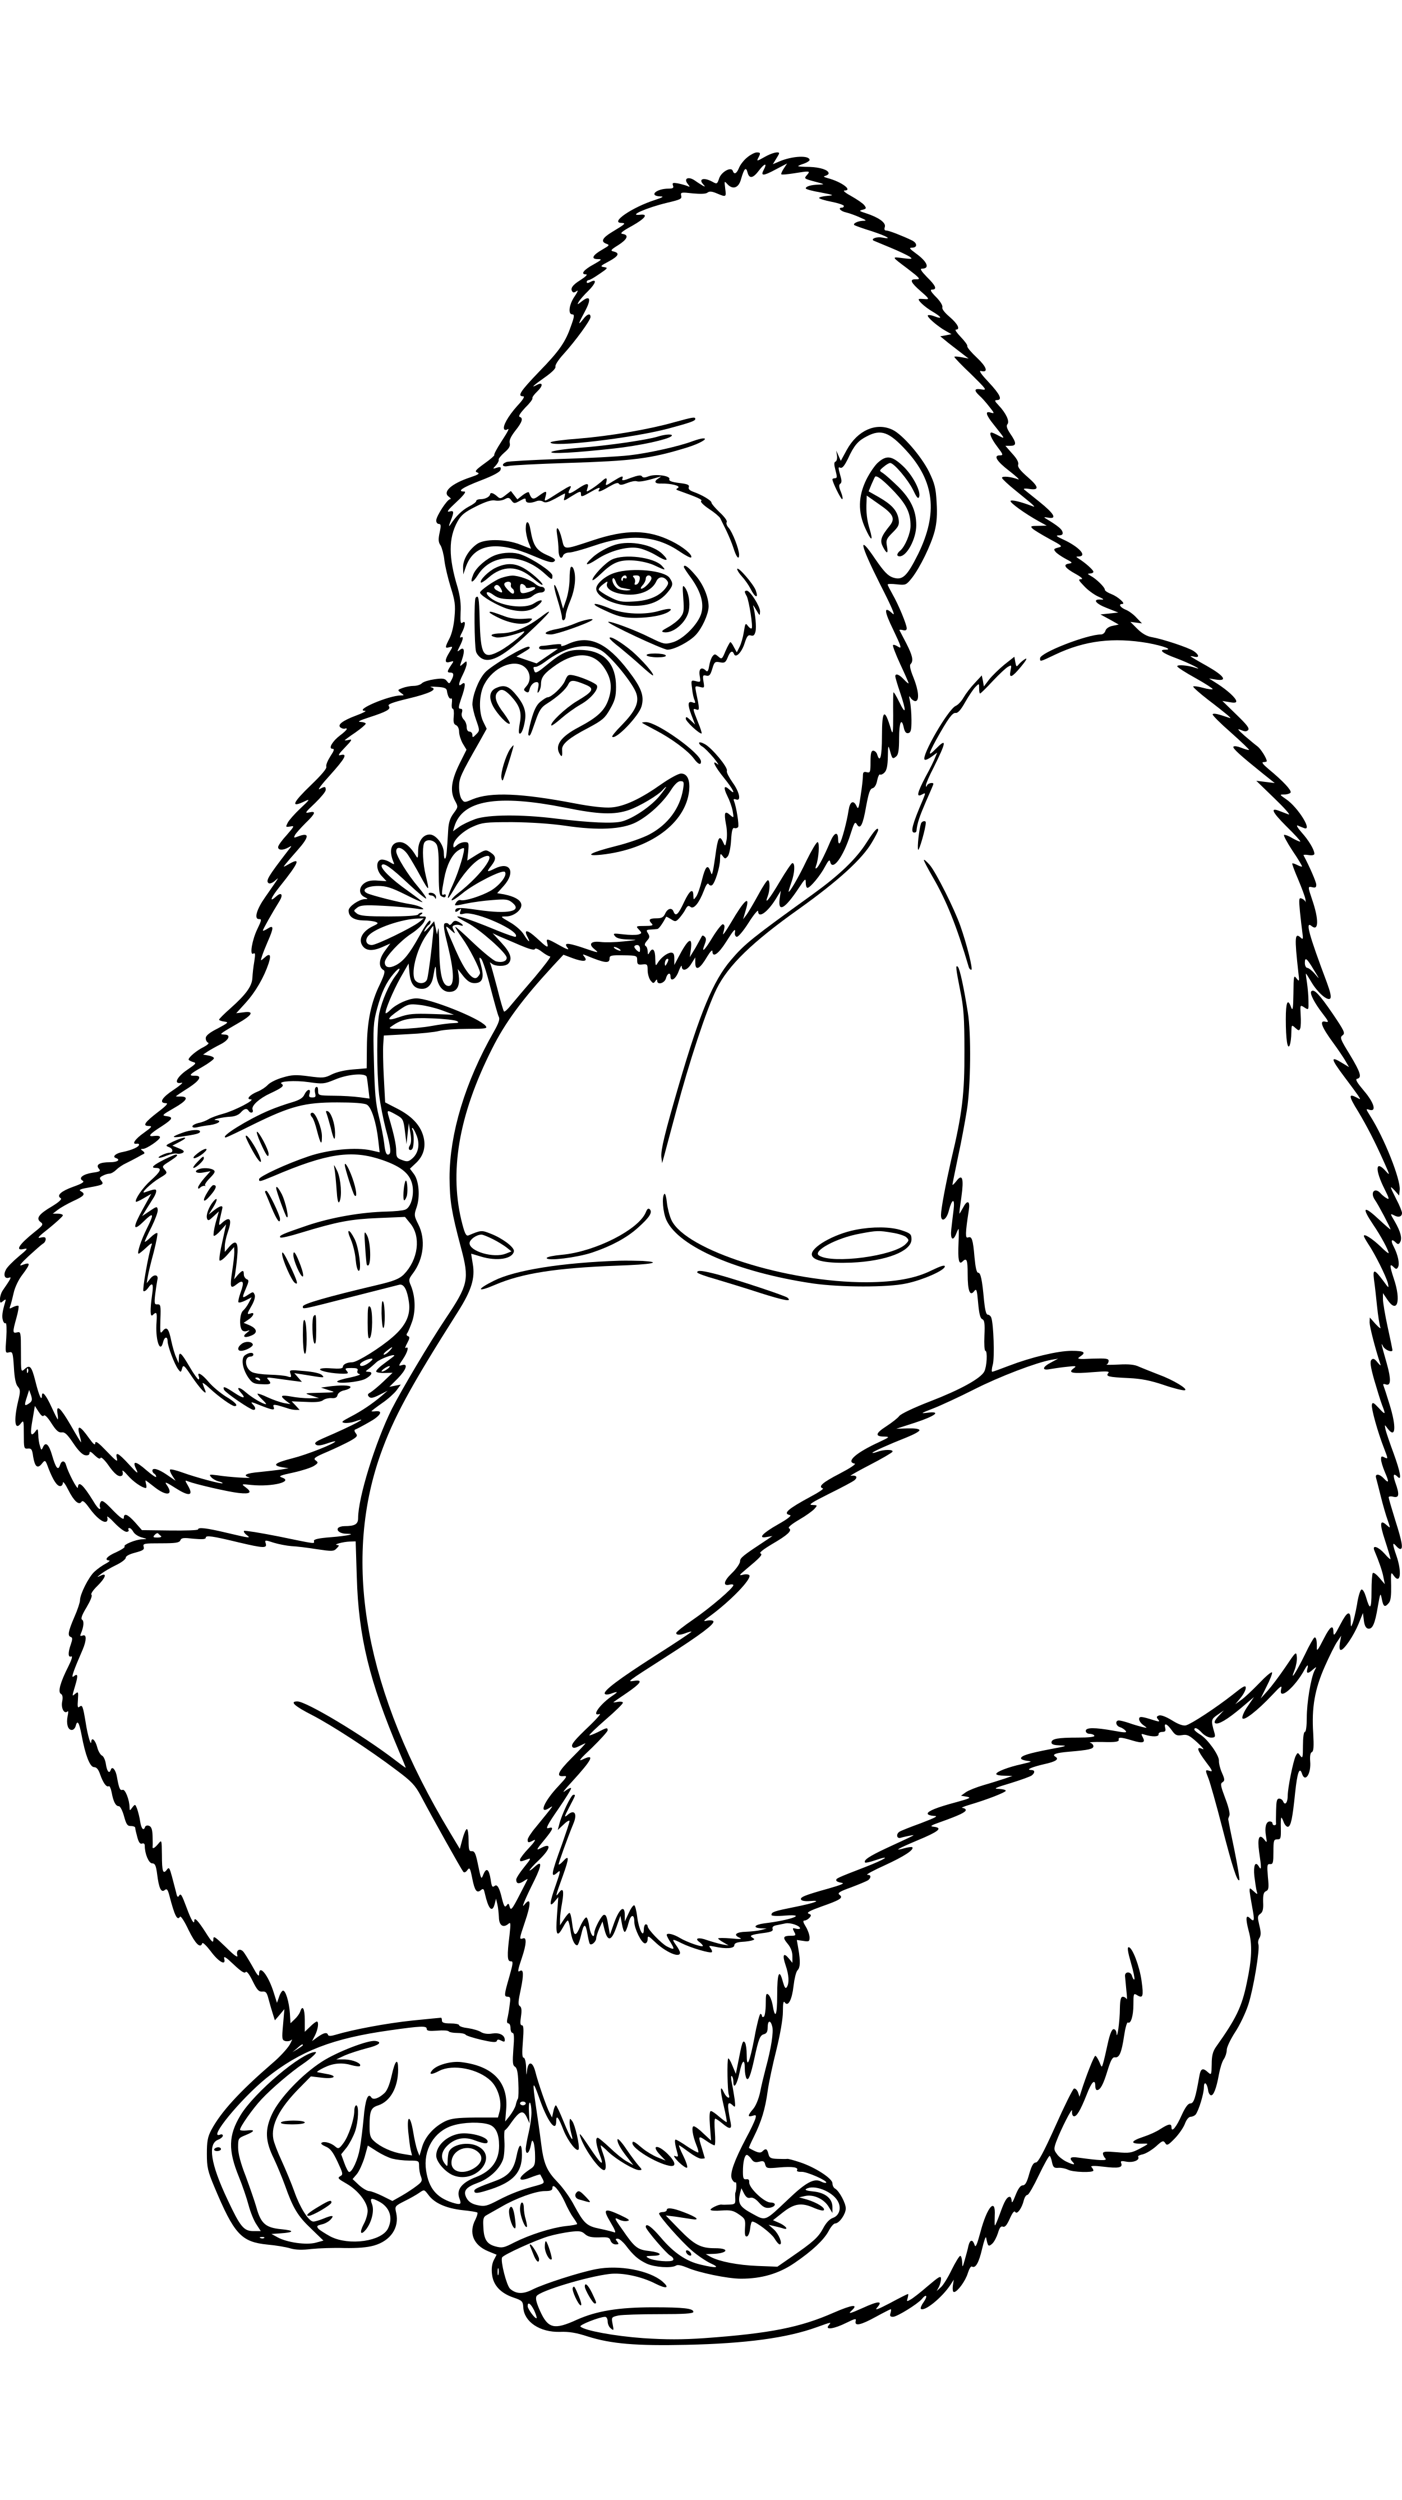 <?xml version="1.0" standalone="no"?>
<!DOCTYPE svg PUBLIC "-//W3C//DTD SVG 20010904//EN"
 "http://www.w3.org/TR/2001/REC-SVG-20010904/DTD/svg10.dtd">
<svg version="1.0" xmlns="http://www.w3.org/2000/svg"
 width="736pt" height="1312pt" viewBox="0 0 736 1312"
 preserveAspectRatio="xMidYMid meet">

<g transform="translate(0,1312) scale(0.1,-0.1)"
fill="#000000" stroke="none">
<path d="M3924 12295 c-17 -13 -37 -38 -44 -55 -13 -32 -26 -38 -33 -17 -8 24
-61 -5 -72 -40 -10 -30 -12 -30 -35 -17 -46 25 -76 15 -47 -15 10 -11 9 -12
-3 -6 -8 5 -28 17 -43 28 -34 23 -60 10 -36 -19 13 -16 12 -17 -6 -9 -11 4
-33 10 -49 13 -24 4 -28 2 -23 -12 5 -12 0 -16 -23 -16 -66 0 -107 -39 -42
-41 19 0 11 -5 -28 -18 -120 -38 -240 -120 -178 -121 26 -1 22 -5 -51 -49 -49
-30 -58 -49 -29 -60 20 -7 18 -9 -20 -31 -51 -29 -62 -50 -24 -50 24 0 22 -3
-22 -28 -52 -28 -70 -52 -40 -52 11 0 -1 -12 -29 -30 -44 -27 -56 -47 -40 -63
3 -4 13 -1 21 6 9 6 4 -6 -11 -28 -30 -43 -36 -95 -13 -95 12 0 12 -10 -5 -57
-30 -88 -61 -133 -169 -244 -98 -102 -116 -129 -84 -129 11 0 0 -18 -32 -52
-47 -53 -77 -106 -67 -121 2 -4 9 -5 14 -2 16 11 10 -3 -31 -66 -22 -34 -38
-64 -35 -67 2 -3 -21 -23 -52 -45 -47 -34 -53 -42 -37 -47 14 -5 6 -11 -36
-25 -100 -33 -149 -77 -114 -102 10 -7 13 -13 7 -13 -15 0 -73 -89 -73 -112 0
-10 6 -18 14 -18 11 0 12 -9 4 -45 -8 -36 -7 -51 5 -68 7 -12 17 -48 20 -79 4
-32 19 -95 33 -140 22 -70 26 -94 20 -156 -3 -42 -14 -89 -26 -112 -25 -49
-25 -54 -1 -47 19 5 19 4 0 -27 -26 -42 -25 -59 3 -50 22 6 22 6 5 -19 -21
-32 -21 -37 -2 -37 18 0 19 -14 4 -41 -10 -19 -11 -19 -23 -4 -10 14 -22 16
-64 10 -29 -4 -59 -13 -67 -21 -7 -8 -27 -14 -44 -14 -16 0 -42 -5 -58 -11
-27 -10 -27 -11 -9 -25 19 -14 19 -14 1 -14 -64 0 -249 -79 -189 -81 11 0 -10
-11 -45 -24 -75 -28 -104 -51 -81 -65 8 -5 18 -6 22 -4 4 3 8 2 8 -3 0 -4 -16
-19 -35 -33 -40 -30 -63 -70 -40 -70 12 0 9 -10 -11 -40 -14 -22 -24 -46 -21
-54 4 -9 -26 -44 -79 -95 -101 -97 -111 -124 -31 -85 26 12 22 6 -25 -38 -31
-29 -62 -64 -68 -77 -11 -22 -11 -23 14 -19 23 5 22 2 -19 -45 -25 -27 -45
-55 -45 -63 0 -17 24 -18 52 -3 22 12 22 12 2 -13 -108 -140 -121 -162 -103
-174 6 -3 20 2 32 13 24 21 29 29 -51 -86 -46 -65 -60 -117 -31 -115 13 1 12
-7 -9 -50 -29 -59 -43 -144 -22 -131 10 6 11 -2 5 -41 -5 -27 -9 -66 -10 -86
-2 -44 -33 -87 -115 -160 -33 -29 -60 -56 -60 -60 0 -3 12 -8 28 -10 24 -3 21
-6 -35 -36 -44 -22 -63 -38 -63 -51 0 -11 6 -21 13 -24 6 -2 -4 -12 -23 -22
-37 -18 -80 -54 -80 -66 0 -3 10 -9 23 -13 20 -5 17 -9 -30 -41 -56 -38 -74
-78 -30 -68 12 3 -6 -13 -40 -36 -63 -41 -81 -71 -42 -71 14 0 3 -13 -42 -47
-70 -54 -83 -73 -47 -73 19 0 15 -6 -27 -36 -47 -33 -66 -62 -37 -57 6 2 12
-1 12 -5 0 -12 -40 -29 -84 -38 -37 -6 -59 -25 -38 -32 27 -9 9 -22 -30 -22
-55 0 -77 -13 -59 -34 11 -12 6 -16 -33 -21 -51 -8 -76 -28 -52 -42 11 -6 -2
-15 -50 -32 -64 -23 -89 -46 -65 -60 7 -5 -9 -20 -45 -42 -70 -41 -87 -64 -61
-83 16 -12 13 -17 -30 -51 -84 -67 -107 -103 -56 -90 22 5 17 -2 -28 -39 -30
-25 -61 -56 -68 -70 -15 -28 -6 -50 16 -42 16 6 11 -4 -34 -69 -7 -11 -13 -30
-13 -43 0 -22 2 -23 16 -11 15 12 16 11 11 -6 -15 -50 -18 -75 -12 -94 3 -12
10 -19 15 -16 4 3 6 -32 3 -77 -6 -78 -5 -81 14 -76 19 5 21 0 26 -79 3 -56
10 -90 21 -101 13 -16 14 -24 1 -77 -24 -102 -17 -158 15 -115 14 18 15 14 15
-58 0 -73 1 -77 21 -75 19 2 23 -4 28 -42 9 -54 23 -66 46 -37 17 21 18 21 35
-26 24 -61 44 -92 61 -92 8 0 14 8 14 18 1 9 13 -7 28 -37 30 -60 57 -84 70
-63 6 9 18 -1 41 -33 36 -50 74 -80 90 -71 6 4 7 14 4 23 -4 10 14 -4 38 -30
25 -26 53 -47 63 -47 9 0 14 5 11 10 -3 6 -2 10 4 10 6 0 15 -9 21 -20 6 -11
25 -24 43 -29 32 -9 32 -9 4 -10 -35 -1 -102 -29 -93 -38 4 -4 -16 -17 -44
-30 -47 -20 -66 -42 -37 -43 6 -1 -1 -8 -18 -17 -16 -8 -43 -27 -59 -42 -30
-27 -76 -118 -76 -150 0 -11 -13 -51 -30 -89 -33 -77 -36 -98 -18 -104 9 -3 9
-12 0 -38 -16 -45 -15 -71 2 -64 8 3 3 -16 -15 -52 -42 -83 -56 -133 -40 -144
10 -5 12 -19 7 -43 -6 -34 12 -66 29 -49 4 4 4 -8 0 -25 -8 -40 1 -73 22 -73
8 0 17 9 20 20 9 35 18 22 31 -45 20 -108 44 -170 66 -170 13 0 23 -12 32 -39
16 -45 33 -68 45 -61 4 3 11 -11 15 -32 9 -49 21 -73 38 -73 7 0 19 -23 27
-52 12 -44 18 -53 37 -52 12 0 22 -4 22 -10 0 -6 5 -28 11 -49 7 -27 15 -37
25 -33 9 3 14 -1 14 -12 0 -42 21 -92 39 -92 15 0 20 -11 26 -57 9 -73 21 -99
40 -83 11 9 16 3 25 -32 27 -104 41 -131 55 -108 4 6 24 -25 45 -70 36 -73 62
-99 72 -69 2 6 22 -13 44 -42 42 -57 82 -79 71 -39 -4 16 9 8 50 -31 38 -36
57 -48 62 -40 5 8 19 -9 37 -46 23 -47 33 -58 51 -56 19 2 24 -5 33 -40 6 -23
16 -57 22 -76 l11 -35 25 29 25 30 -7 -81 c-7 -76 -6 -82 13 -87 10 -2 25 0
31 7 6 6 2 -6 -10 -27 -13 -21 -52 -64 -89 -95 -176 -152 -272 -258 -322 -352
-19 -36 -23 -60 -23 -125 0 -70 5 -91 38 -170 106 -253 142 -292 281 -306 44
-4 98 -13 120 -20 27 -8 63 -9 110 -3 39 4 116 7 173 5 70 -1 120 3 155 13 88
25 134 94 117 171 -8 35 -8 36 43 62 29 14 64 34 78 44 26 18 26 18 48 -11 31
-43 92 -70 177 -80 42 -4 78 -10 80 -13 3 -3 -2 -19 -10 -36 -37 -70 -11 -135
67 -167 l44 -18 -15 -29 c-9 -18 -13 -45 -9 -74 6 -57 45 -99 113 -122 45 -15
49 -20 51 -50 3 -77 87 -133 193 -130 47 2 87 -5 145 -24 123 -39 255 -50 519
-44 314 7 528 36 685 93 78 28 77 28 61 9 -21 -26 30 -18 92 13 47 23 54 25
50 10 -7 -29 26 -22 106 22 40 22 76 40 78 40 3 0 2 -9 -1 -20 -5 -15 -2 -20
13 -20 21 0 129 67 151 93 24 30 33 18 11 -14 -12 -16 -19 -33 -16 -37 18 -17
112 59 157 128 l16 25 -5 -33 c-2 -18 0 -32 6 -32 18 0 61 59 73 100 7 22 16
37 21 34 19 -12 37 20 54 94 10 42 19 68 21 57 9 -46 12 -49 32 -31 10 9 23
34 30 56 8 28 16 38 26 33 11 -4 21 9 36 42 14 32 24 44 29 35 9 -15 35 20 45
63 4 15 12 27 19 27 6 0 33 47 60 104 28 58 53 103 57 101 3 -3 9 -18 12 -35
6 -26 11 -30 34 -28 16 1 38 -4 50 -10 24 -13 133 -17 133 -4 0 4 -5 13 -10
18 -7 7 13 8 62 2 80 -10 103 -5 94 18 -5 12 0 14 29 8 35 -6 70 9 60 26 -3 4
9 10 25 13 16 4 46 22 68 41 34 31 39 33 49 18 9 -15 15 -12 51 25 22 23 46
58 53 78 8 21 20 35 30 35 9 0 21 6 26 12 16 21 43 109 43 142 0 35 16 25 22
-13 1 -14 8 -26 14 -28 14 -5 30 36 43 110 6 32 17 68 26 80 8 12 15 33 15 48
0 14 20 56 44 93 24 36 55 101 69 144 27 82 62 293 53 318 -3 8 -1 23 6 33 8
14 8 30 -1 66 -10 42 -10 49 5 60 13 9 17 25 15 62 -1 39 3 52 15 57 14 6 16
17 10 75 -5 62 -4 69 12 67 15 -1 17 8 17 65 0 59 2 65 20 65 18 -1 20 5 19
57 -1 31 0 57 3 57 2 0 8 -12 13 -26 6 -14 16 -24 22 -22 15 5 23 42 37 178
11 106 23 140 36 101 16 -50 49 -1 43 65 -2 28 1 45 9 48 9 4 11 29 7 98 -9
136 8 232 61 352 25 56 54 115 66 131 l20 30 -7 -37 c-4 -25 -2 -38 5 -38 17
0 67 74 93 137 l23 57 5 -40 c3 -26 11 -40 22 -42 23 -4 36 24 51 115 13 74
14 76 21 41 8 -42 16 -47 37 -21 10 11 13 40 12 91 -2 70 -1 74 13 53 36 -51
45 17 14 106 -21 60 -21 73 0 48 7 -8 16 -15 21 -15 16 0 10 37 -26 150 -19
61 -35 116 -35 121 0 5 11 7 25 3 30 -7 33 11 10 75 -14 41 -10 52 13 29 22
-22 13 28 -22 124 -19 51 -38 107 -42 123 -6 30 -6 30 10 8 43 -58 48 7 10
128 -14 46 -28 89 -31 96 -4 9 0 11 11 7 28 -11 30 25 6 110 -31 109 -32 114
-19 89 10 -19 49 -34 49 -19 0 3 -11 56 -25 120 -14 64 -25 130 -25 147 l0 32
23 -34 c52 -78 74 -8 34 110 -23 70 -23 83 1 59 10 -10 15 -10 21 1 10 16 0
65 -23 109 -17 32 -11 43 12 20 10 -10 15 -10 22 2 12 20 3 55 -28 109 -25 42
-25 43 -3 32 23 -13 41 -7 41 13 0 7 -13 40 -30 72 -36 71 -36 75 -7 44 l22
-25 3 30 c5 55 -81 272 -155 388 -23 37 -24 39 -4 32 39 -12 25 37 -29 100
-37 44 -47 61 -35 63 26 6 17 34 -39 127 -50 81 -53 90 -38 101 15 11 10 22
-53 115 -70 102 -97 130 -111 116 -10 -10 16 -61 61 -119 30 -39 32 -45 15
-41 -36 10 -24 -25 40 -112 20 -27 47 -67 60 -88 l22 -38 -33 20 c-66 41 -65
27 7 -69 31 -41 64 -86 73 -99 15 -23 15 -24 -6 -12 -45 24 -44 9 7 -73 45
-75 88 -158 136 -266 31 -69 32 -73 9 -47 -55 62 -58 8 -6 -95 23 -46 26 -56
12 -48 -10 5 -23 16 -31 24 -31 38 -60 9 -32 -32 18 -25 82 -147 82 -155 0 -2
-26 20 -57 49 -85 80 -98 71 -34 -24 39 -57 81 -135 81 -149 0 -4 -19 11 -42
34 -44 42 -88 70 -88 56 0 -5 11 -24 24 -44 34 -50 93 -169 102 -204 6 -29 5
-28 -24 12 -47 63 -56 65 -49 7 4 -27 11 -89 16 -139 5 -49 13 -99 17 -110 5
-12 -4 -6 -24 15 l-31 35 -1 -26 c0 -22 29 -135 55 -214 6 -16 3 -15 -14 5
-15 19 -23 22 -31 13 -9 -8 -6 -34 14 -105 15 -51 33 -110 41 -131 21 -54 19
-56 -17 -17 -27 29 -33 32 -36 17 -4 -19 30 -142 64 -229 21 -55 22 -57 3 -48
-16 9 -19 7 -19 -9 0 -11 9 -41 20 -67 23 -53 22 -63 -5 -34 -23 25 -48 27
-41 3 3 -10 14 -54 25 -98 11 -44 27 -100 36 -124 15 -44 15 -44 -4 -27 -37
34 -40 12 -10 -79 16 -49 29 -94 29 -98 0 -4 -14 8 -31 28 -33 37 -67 49 -54
17 25 -59 43 -112 48 -142 l7 -35 -28 33 c-15 18 -31 30 -35 26 -4 -4 -7 -48
-7 -98 0 -94 -8 -101 -29 -28 -7 24 -17 42 -24 39 -6 -2 -17 -37 -23 -78 -7
-41 -18 -86 -23 -99 -9 -23 -10 -22 -10 12 -1 59 -18 53 -55 -19 -29 -56 -35
-63 -36 -40 0 43 -17 32 -50 -33 -31 -61 -38 -70 -37 -48 1 37 -4 58 -13 53
-5 -3 -28 -43 -49 -88 -46 -94 -82 -150 -55 -83 8 21 14 52 12 70 -3 30 -5 28
-60 -54 -32 -47 -74 -103 -94 -125 l-36 -40 31 63 c18 35 31 68 29 74 -2 6
-33 -20 -68 -57 -36 -37 -78 -77 -95 -88 l-30 -22 28 34 c15 18 27 41 27 52 0
16 -12 10 -68 -35 -85 -67 -218 -155 -247 -162 -14 -3 -40 6 -73 27 -31 19
-58 29 -68 25 -13 -5 -14 -9 -4 -21 10 -12 7 -13 -22 -4 -66 21 -78 22 -78 6
0 -9 10 -23 23 -32 22 -16 22 -16 -8 -9 -16 4 -47 13 -69 21 -21 7 -45 13 -52
13 -21 0 -17 -28 5 -35 11 -3 24 -12 30 -19 9 -11 -2 -11 -62 0 -101 18 -147
18 -147 -1 0 -8 9 -15 19 -15 11 0 23 -4 26 -10 4 -6 -27 -10 -87 -10 -106 0
-138 -6 -138 -26 0 -10 14 -14 48 -15 39 -1 31 -4 -56 -20 -114 -22 -152 -34
-152 -48 0 -5 15 -11 33 -13 28 -3 24 -5 -28 -17 -73 -16 -135 -40 -135 -52 0
-5 19 -9 43 -9 l42 -1 -40 -14 c-22 -7 -71 -23 -110 -34 -38 -11 -81 -28 -95
-38 l-25 -18 30 -5 c26 -5 18 -9 -55 -29 -105 -28 -150 -47 -150 -60 0 -6 15
-11 33 -12 25 0 10 -8 -68 -38 -55 -20 -106 -40 -113 -45 -19 -12 -15 -38 6
-32 9 3 31 8 47 11 35 6 43 11 -121 -65 -92 -43 -123 -64 -112 -76 3 -2 26 3
52 12 91 31 55 6 -51 -35 -153 -59 -153 -60 -153 -70 0 -5 12 -11 28 -13 19
-2 -1 -11 -68 -30 -129 -36 -152 -46 -144 -59 3 -6 24 -9 45 -7 69 6 27 -10
-79 -31 -109 -22 -122 -26 -122 -42 0 -5 29 -7 73 -3 118 9 29 -24 -111 -41
-53 -7 -63 -24 -14 -26 l27 -1 -30 -8 c-16 -4 -51 -8 -77 -9 -53 -1 -71 -16
-36 -31 17 -8 5 -9 -44 -4 -38 3 -68 3 -68 0 0 -3 12 -12 28 -21 l27 -16 -35
6 c-19 4 -54 14 -78 22 -45 17 -69 10 -39 -11 9 -7 17 -16 17 -19 0 -10 -83
19 -120 41 -34 21 -70 29 -70 16 0 -4 9 -22 21 -40 23 -38 20 -40 -20 -20 -30
16 -101 90 -101 106 0 6 -4 10 -10 10 -5 0 -10 -12 -10 -27 -1 -51 -27 1 -35
68 -4 32 -11 59 -16 59 -6 0 -19 -19 -29 -42 l-20 -43 0 33 c0 59 -30 35 -59
-49 l-19 -54 -7 40 c-9 56 -13 65 -24 65 -12 0 -51 -72 -51 -95 0 -34 -19 -12
-26 30 -3 25 -10 48 -15 51 -5 3 -20 -18 -33 -47 -25 -59 -34 -54 -43 21 -3
27 -9 50 -13 50 -5 0 -17 -15 -29 -33 l-21 -32 0 31 c0 17 5 56 11 88 11 63 5
82 -17 52 -20 -29 -18 -18 21 89 34 95 34 113 0 75 -10 -11 -20 -18 -22 -16
-3 3 46 139 77 214 23 54 5 79 -33 44 -16 -13 -14 -6 9 38 38 73 37 70 24 70
-12 0 -62 -105 -74 -155 l-8 -30 31 29 c17 17 31 24 31 18 0 -7 -18 -60 -39
-120 -59 -161 -63 -185 -21 -147 14 12 11 -2 -11 -65 -35 -98 -37 -126 -8 -91
l20 24 -7 -97 c-8 -104 0 -119 32 -61 10 19 21 35 25 35 3 0 9 -20 13 -45 6
-50 21 -85 36 -85 5 0 14 25 21 55 14 62 23 63 33 4 4 -23 9 -46 12 -51 8 -12
34 11 34 29 0 7 7 30 16 51 l17 37 11 -45 c17 -63 36 -58 62 15 l21 60 8 -43
c4 -23 10 -42 15 -42 4 0 13 20 19 45 12 48 31 52 31 8 0 -36 38 -113 56 -113
8 0 14 10 14 22 0 20 3 19 38 -14 56 -54 132 -87 132 -57 0 6 -9 24 -21 40
-24 34 -21 35 29 10 47 -24 152 -55 159 -47 3 3 0 12 -7 21 -11 13 -8 14 21 8
59 -13 104 -10 104 7 0 10 12 16 40 18 22 1 47 5 55 8 12 4 13 6 0 14 -18 11
-7 16 63 25 36 5 47 10 43 21 -3 9 3 16 19 19 14 3 36 7 49 10 25 5 76 -12 76
-26 0 -4 -10 -5 -21 -2 -19 5 -20 4 -10 -16 11 -19 9 -21 -17 -21 -41 0 -45
-9 -17 -42 16 -19 25 -42 25 -65 l0 -35 -19 23 c-28 34 -35 18 -17 -35 18 -52
20 -94 7 -115 -7 -11 -12 -4 -21 27 -19 73 -30 47 -30 -70 0 -111 -11 -131
-25 -46 -4 20 -13 42 -21 49 -12 10 -14 2 -14 -49 0 -34 -5 -64 -10 -67 -6 -3
-10 -1 -10 4 0 6 -4 11 -8 11 -4 0 -19 -55 -31 -123 -26 -135 -41 -168 -41
-91 0 27 -4 56 -9 63 -11 17 -16 1 -36 -104 l-12 -60 -18 43 c-9 24 -20 41
-22 38 -7 -7 -4 -172 3 -190 10 -27 -12 -17 -25 10 -21 47 -22 19 -2 -67 11
-46 18 -85 16 -87 -1 -2 -19 11 -38 27 -19 17 -39 31 -45 31 -7 0 -9 -27 -5
-77 l6 -78 -40 37 c-21 21 -44 38 -51 38 -13 0 -7 -46 14 -99 8 -19 12 -36 10
-38 -2 -3 -28 11 -58 31 -29 20 -56 36 -61 36 -7 0 -4 -25 10 -74 4 -15 2 -18
-13 -12 -11 4 -4 -8 18 -31 21 -20 41 -34 45 -30 4 4 -5 32 -20 62 -15 30 -25
55 -22 55 3 0 25 -16 51 -35 25 -19 54 -35 65 -35 10 0 19 1 19 3 0 1 -7 24
-15 51 -21 67 -20 69 21 41 20 -14 40 -25 45 -25 4 0 5 32 2 70 -3 39 -3 70 2
70 4 0 20 -11 37 -25 38 -32 51 -32 44 3 -21 104 -18 119 13 90 11 -11 12 -5
8 32 -4 25 -10 64 -15 87 -5 23 -5 40 -1 37 5 -3 9 -16 9 -30 0 -43 19 -16 32
46 14 68 28 79 28 23 0 -21 4 -44 9 -52 10 -15 22 17 41 104 22 103 30 123 50
128 15 4 20 14 20 36 0 37 15 41 24 5 8 -29 -6 -116 -34 -219 -10 -38 -24 -96
-30 -128 -7 -32 -22 -70 -36 -86 -30 -35 -30 -44 -3 -36 18 6 20 4 14 -17 -4
-12 -24 -56 -46 -96 -65 -123 -89 -191 -77 -218 6 -13 15 -21 19 -18 7 4 6
-40 -1 -56 -1 -3 -1 -17 0 -32 1 -25 -2 -28 -32 -29 -18 -1 -36 -1 -40 0 -14
2 -58 -19 -58 -27 0 -5 26 -7 58 -4 48 3 62 0 92 -21 32 -22 34 -27 31 -72 -2
-36 1 -46 11 -43 7 3 14 21 16 41 2 20 7 37 11 37 20 0 101 -62 117 -89 10
-17 22 -31 27 -31 18 0 -4 55 -31 79 l-27 24 30 -7 c17 -4 38 -9 49 -13 30 -8
8 17 -26 31 l-30 13 52 41 c61 48 99 53 167 22 24 -10 45 -15 48 -10 8 12 -35
39 -87 55 l-43 12 31 7 c44 10 99 -15 124 -56 l20 -33 0 31 c0 45 -38 76 -101
82 -33 3 -46 8 -37 13 39 25 135 -11 165 -62 22 -36 10 -78 -25 -90 -17 -6
-36 -26 -51 -55 -26 -48 -52 -71 -168 -151 l-72 -50 -103 4 c-104 4 -202 23
-248 48 l-25 14 30 1 c84 1 102 30 20 30 -77 0 -109 17 -190 100 l-70 72 50
-6 c28 -4 66 -10 85 -13 49 -8 29 10 -40 36 -60 23 -90 26 -90 11 0 -5 -9 -10
-20 -10 -11 0 -20 -4 -20 -8 0 -15 117 -147 173 -195 30 -26 75 -56 99 -67 51
-23 29 -26 -54 -6 -75 17 -141 62 -208 141 -49 58 -80 80 -80 57 0 -14 109
-141 130 -152 11 -6 18 -16 14 -22 -8 -13 -104 -5 -131 11 -15 9 -12 10 19 11
60 0 53 17 -11 25 -65 7 -78 17 -144 113 -43 60 -45 67 -16 52 11 -6 30 -10
42 -7 17 3 9 9 -37 31 -85 39 -93 33 -51 -38 22 -36 30 -56 21 -53 -8 3 -42
12 -76 19 -70 14 -84 27 -136 123 -20 39 -59 93 -85 120 -60 62 -75 98 -89
211 -6 49 -18 132 -26 185 -20 136 -18 145 15 53 43 -126 91 -192 91 -127 0
36 12 21 39 -49 24 -59 72 -119 79 -98 6 18 -19 128 -34 147 -12 17 -13 16
-14 -7 0 -14 4 -40 9 -58 17 -59 -5 -24 -40 62 -19 47 -37 86 -41 86 -3 0 -10
-14 -13 -32 l-7 -32 -13 25 c-16 30 -61 160 -75 217 -14 53 -37 56 -43 5 -3
-31 -4 -29 -5 15 -1 31 -7 52 -13 52 -8 0 -9 25 -4 85 5 63 4 85 -5 85 -9 0
-10 13 -5 46 5 33 3 49 -6 55 -10 6 -9 24 5 88 16 78 15 108 -5 96 -13 -9 -11
5 11 70 24 71 26 110 5 101 -20 -7 -19 -2 10 84 34 99 33 136 -2 93 -19 -25 2
27 53 129 40 82 40 107 -1 68 -14 -13 -25 -20 -25 -17 0 4 22 29 50 55 62 60
67 93 9 62 -27 -15 -24 -8 21 46 45 55 49 68 19 59 -17 -6 -5 18 51 99 40 58
71 108 68 111 -3 3 -18 -5 -34 -17 -16 -12 2 11 40 52 106 116 122 148 54 115
-25 -12 -13 3 50 62 45 44 82 85 82 91 0 16 -4 15 -51 -9 -23 -11 -43 -19 -45
-17 -2 3 37 40 86 83 50 43 90 82 90 88 0 5 -11 7 -25 5 -14 -3 -25 -4 -25 -3
0 1 31 23 70 49 76 52 87 71 40 64 -40 -6 -43 -8 160 122 191 122 263 177 255
191 -4 5 -18 6 -33 3 -23 -6 -20 -1 18 26 107 79 216 192 204 212 -4 5 -18 7
-33 3 -23 -6 -22 -3 14 27 78 65 91 79 77 85 -8 3 18 23 60 48 83 48 109 72
90 84 -7 4 13 21 52 44 35 20 71 46 81 57 18 20 17 20 -11 21 -23 0 -3 13 89
59 65 32 125 64 133 71 19 16 9 28 -19 23 -12 -3 31 22 95 55 64 33 119 65
123 71 8 13 -45 13 -79 0 -14 -5 -26 -8 -26 -5 0 5 89 45 178 80 40 16 71 33
69 39 -2 7 -27 10 -63 9 l-59 -2 99 32 c107 35 141 62 64 52 -38 -5 -35 -3 32
23 41 16 138 61 215 100 132 67 326 141 405 155 l35 6 -37 -20 c-47 -24 -50
-44 -6 -35 18 3 57 9 87 12 52 6 55 5 36 -9 -30 -23 -6 -28 102 -19 73 6 90 5
81 -5 -14 -17 -1 -21 107 -26 66 -3 116 -13 184 -36 52 -18 102 -30 110 -28
23 4 -58 54 -138 83 -36 14 -81 32 -100 40 -24 12 -55 15 -108 12 -41 -2 -70
-2 -64 0 6 2 11 11 11 19 0 13 -14 14 -86 12 -75 -4 -83 -2 -65 10 35 23 24
31 -43 31 -73 0 -214 -34 -331 -79 -44 -17 -83 -31 -86 -31 -4 0 -3 17 3 38
10 36 4 213 -8 246 -3 9 -12 16 -19 16 -8 0 -14 25 -19 73 -10 113 -18 147
-31 147 -8 0 -14 27 -19 80 -8 95 -14 113 -34 105 -15 -6 -15 20 4 143 8 50
-8 57 -31 12 -9 -16 -17 -30 -18 -30 -2 0 3 39 10 87 14 99 5 126 -27 83 -11
-14 -20 -22 -20 -18 0 4 14 71 30 149 17 77 37 187 46 243 20 125 23 402 5
511 -21 132 -42 229 -52 240 -14 14 -11 -8 12 -125 18 -86 22 -143 22 -315 1
-224 -11 -329 -70 -575 -27 -119 -53 -254 -53 -287 0 -42 29 -26 41 22 17 66
33 69 25 4 -4 -30 -9 -75 -12 -101 -6 -53 9 -66 26 -23 5 14 11 25 12 25 2 0
2 -34 0 -76 -4 -85 2 -114 20 -96 23 23 28 11 28 -65 0 -89 12 -119 34 -90 12
16 15 9 21 -62 5 -56 11 -81 22 -85 11 -5 14 -22 11 -86 -2 -44 0 -80 5 -80
12 0 8 -83 -6 -109 -19 -36 -125 -95 -286 -157 -83 -32 -152 -65 -160 -76 -8
-11 -39 -35 -68 -54 -58 -37 -61 -54 -10 -54 30 -1 27 -3 -28 -29 -122 -56
-176 -104 -128 -113 9 -2 -26 -25 -80 -53 -89 -46 -114 -68 -87 -77 6 -2 -22
-21 -62 -42 -122 -66 -150 -90 -111 -98 11 -2 -11 -20 -61 -48 -85 -48 -110
-77 -60 -67 l29 5 -25 -17 c-132 -87 -145 -97 -145 -117 -1 -11 -20 -39 -44
-62 -43 -41 -47 -69 -10 -59 11 3 19 1 19 -3 0 -15 -123 -120 -212 -181 -48
-33 -88 -64 -88 -70 0 -12 22 -12 54 1 14 5 26 8 26 6 0 -3 -84 -59 -188 -125
-194 -124 -276 -186 -267 -201 3 -5 17 -5 31 0 37 14 42 12 14 -7 -69 -45
-119 -115 -72 -99 9 3 -12 -22 -48 -57 -84 -80 -104 -103 -95 -116 4 -7 15 -6
35 4 16 8 31 15 33 15 3 0 -29 -34 -70 -75 -74 -74 -87 -102 -43 -97 20 2 16
-5 -27 -51 -77 -81 -107 -153 -50 -117 24 15 32 25 -70 -100 -24 -28 -43 -58
-43 -66 0 -17 5 -17 33 -2 13 6 2 -11 -25 -40 -27 -28 -48 -56 -48 -62 0 -12
2 -12 35 0 25 10 25 7 -14 -41 -23 -28 -41 -57 -41 -64 0 -22 13 -25 37 -10
13 9 23 14 23 13 0 -2 -20 -41 -44 -87 -37 -72 -44 -80 -50 -60 -4 18 -8 21
-15 10 -10 -15 -15 -8 -25 31 -14 61 -26 81 -40 69 -11 -9 -15 -3 -20 34 -9
55 -22 65 -38 28 -12 -31 -12 -31 -31 62 -10 47 -16 60 -30 59 -14 -2 -17 7
-17 57 0 32 -4 59 -9 59 -5 0 -15 -23 -23 -52 l-14 -52 -51 85 c-444 736 -568
1410 -366 1984 68 192 157 356 407 750 71 112 91 176 78 251 -5 30 -9 54 -8
54 1 0 23 -7 50 -15 85 -26 166 -13 174 27 4 21 -61 70 -125 94 -45 18 -49 17
-113 -10 -12 -5 -19 7 -32 56 -72 271 -22 572 155 923 70 140 159 260 320 435
l55 59 48 -18 c57 -21 82 -18 62 7 -11 14 -10 15 7 8 99 -41 125 -45 125 -17
0 16 8 18 73 17 70 -1 72 -2 72 -26 0 -21 4 -25 28 -22 25 3 27 0 27 -31 0
-18 7 -42 15 -53 13 -16 16 -17 25 -4 6 10 10 11 10 3 0 -25 39 -14 46 12 7
27 24 34 24 10 0 -32 29 -13 43 28 9 23 16 34 16 25 1 -29 30 -21 51 15 l20
32 0 -27 c0 -47 24 -35 63 32 15 25 27 37 27 28 0 -37 31 -16 71 47 42 67 52
77 47 49 -2 -10 3 -19 9 -21 7 -3 35 30 63 74 27 43 50 70 50 61 0 -42 51 -6
96 69 l23 38 -6 -42 c-10 -75 27 -55 101 57 33 50 36 52 36 27 0 -15 4 -27 9
-27 14 0 69 66 93 113 16 30 23 37 26 25 11 -54 69 23 107 144 19 60 24 68 33
52 18 -31 32 -5 49 94 13 70 20 92 34 95 11 3 20 19 24 41 4 20 11 34 15 31 5
-3 16 2 24 11 11 11 16 36 17 82 1 62 2 64 11 32 12 -44 14 -46 33 -30 11 9
15 33 15 96 0 84 13 111 25 53 5 -21 12 -29 23 -27 14 3 17 16 17 68 0 36 -4
81 -8 100 -6 27 -5 31 3 18 6 -10 18 -18 25 -18 23 0 18 56 -10 125 -16 39
-21 63 -15 69 17 17 11 44 -22 109 -18 34 -34 65 -36 69 -2 3 6 4 17 1 14 -4
21 -1 21 9 0 20 -43 124 -74 178 -14 25 -26 48 -26 52 0 4 22 4 48 1 47 -5 49
-4 79 33 43 55 101 174 120 247 11 44 14 88 10 150 -4 75 -10 99 -40 161 -41
82 -139 195 -191 220 -86 41 -184 -2 -241 -106 l-31 -57 -12 27 -12 27 4 -27
c2 -15 -2 -29 -8 -31 -8 -3 -8 -15 0 -45 9 -34 9 -42 -2 -42 -8 0 -14 -3 -14
-6 0 -15 44 -104 51 -104 5 0 2 17 -6 37 -11 26 -12 38 -4 44 7 4 8 16 4 30
-16 58 -16 59 -3 54 10 -4 22 12 39 46 32 71 54 96 100 119 74 39 117 23 206
-74 149 -162 168 -329 63 -544 -59 -118 -82 -140 -133 -123 -26 9 -47 31 -93
98 -91 135 -80 78 25 -131 64 -125 84 -173 67 -157 -47 44 -46 16 4 -86 42
-88 45 -100 26 -88 -12 8 -25 13 -28 9 -3 -3 14 -48 38 -100 24 -51 44 -97 44
-100 0 -4 -11 5 -25 20 -24 26 -45 34 -45 16 0 -5 11 -43 25 -84 34 -100 32
-125 -4 -51 -16 33 -30 56 -31 50 -1 -5 -2 -59 -1 -120 0 -91 -2 -104 -11 -75
-34 117 -48 107 -48 -35 0 -107 -10 -143 -25 -95 -3 11 -13 20 -21 20 -10 0
-14 -14 -14 -59 0 -54 -2 -59 -20 -54 -16 4 -20 0 -20 -20 0 -15 -5 -61 -12
-104 -9 -65 -13 -74 -21 -55 -16 35 -35 26 -42 -20 -9 -61 -36 -161 -46 -173
-5 -5 -9 2 -9 17 0 46 -19 41 -41 -9 -32 -76 -62 -134 -73 -140 -6 -4 -6 1 -2
13 14 36 20 124 8 124 -6 0 -32 -44 -58 -97 -41 -87 -94 -177 -94 -162 0 4 7
26 15 49 17 48 20 100 5 100 -5 0 -34 -43 -65 -95 -56 -95 -84 -129 -65 -80
13 33 13 85 1 85 -5 0 -28 -35 -51 -78 -23 -42 -50 -88 -60 -102 l-19 -25 14
48 c25 83 -6 57 -79 -68 -26 -44 -44 -69 -40 -55 10 37 10 45 -1 49 -5 2 -30
-29 -54 -68 -44 -73 -61 -87 -41 -36 8 21 8 31 -1 39 -7 7 -13 7 -15 1 -3 -5
-17 -32 -33 -60 l-30 -49 6 42 c9 71 -15 55 -66 -43 l-21 -40 0 33 c0 24 -4
32 -17 32 -21 -1 -54 -27 -71 -55 -10 -17 -11 -15 -12 22 0 47 -13 63 -29 36
-9 -16 -10 -16 -11 4 0 12 -5 25 -11 28 -7 5 -4 14 7 27 15 16 16 23 6 39 -11
17 -9 19 13 20 14 1 30 2 36 3 8 1 28 29 46 64 1 2 12 -4 25 -12 23 -15 26
-15 45 6 11 13 26 33 32 46 10 18 15 21 26 12 17 -14 45 20 70 85 11 30 20 43
25 35 4 -7 12 -10 18 -6 15 9 42 95 42 135 1 32 2 34 14 18 12 -16 14 -16 27
-1 7 9 15 47 17 84 3 51 8 67 17 64 7 -3 16 0 20 5 6 10 -9 105 -22 138 -4 9
0 11 11 7 28 -11 19 38 -18 89 -19 27 -33 54 -30 61 7 18 -80 122 -117 141
-16 9 -29 11 -29 6 0 -6 8 -15 18 -20 10 -6 36 -32 58 -58 21 -26 31 -42 21
-34 -33 27 -17 -9 33 -71 51 -63 66 -96 30 -63 -29 27 -34 13 -12 -32 11 -21
24 -57 28 -78 7 -40 7 -40 -14 -22 -27 24 -32 12 -21 -48 6 -28 7 -66 3 -85
-6 -33 -7 -34 -17 -12 -20 44 -29 28 -42 -73 -4 -27 -9 -61 -12 -74 -6 -25 -6
-25 -14 -3 -14 38 -26 25 -44 -47 -9 -38 -23 -78 -31 -88 -13 -17 -13 -17 -14
4 0 44 -19 32 -49 -32 -30 -65 -44 -78 -55 -50 -8 23 -31 18 -44 -10 -9 -20
-19 -25 -47 -25 -37 0 -43 -8 -23 -28 9 -9 1 -12 -37 -12 -47 0 -48 -1 -31
-19 17 -18 16 -20 -3 -26 -12 -3 -47 -3 -79 1 -52 6 -56 6 -43 -10 9 -11 31
-16 70 -17 53 -2 52 -2 -24 -10 -44 -5 -99 -6 -122 -3 -51 6 -66 -11 -32 -38
26 -22 26 -22 -74 12 -72 23 -89 22 -66 -7 9 -11 -8 -5 -43 15 -68 38 -72 38
-65 12 7 -29 0 -25 -56 27 -49 45 -70 47 -47 4 18 -35 3 -24 -20 14 -12 20
-45 49 -74 65 -50 29 -51 30 -19 30 42 0 88 38 79 67 -7 22 -37 38 -90 49
l-36 6 35 39 c63 71 34 130 -46 91 -44 -22 -47 -20 -19 15 26 34 25 49 -5 69
-25 16 -27 15 -74 -13 l-48 -30 5 48 c4 46 3 49 -18 49 -13 0 -32 -7 -42 -17
-16 -14 -18 -14 -18 0 0 27 48 74 102 98 49 22 66 24 208 24 95 -1 202 -8 278
-19 173 -26 298 -19 371 18 66 34 140 102 182 167 20 32 38 49 51 49 18 0 20
-4 14 -42 -16 -100 -80 -186 -176 -237 -33 -18 -113 -46 -178 -62 -135 -34
-170 -55 -75 -45 256 28 443 165 461 337 5 56 -10 89 -43 89 -13 0 -59 -25
-102 -55 -110 -78 -196 -118 -264 -123 -35 -3 -107 5 -190 21 -282 54 -443 61
-538 22 -42 -18 -44 -18 -57 0 -8 10 -14 39 -14 64 0 47 8 64 106 236 l39 70
-17 35 c-26 51 -24 146 5 199 46 88 154 135 210 91 32 -25 37 -73 10 -102 -15
-17 -15 -20 -3 -28 11 -7 16 -5 19 8 5 24 21 42 38 42 11 0 13 -8 8 -32 -5
-25 -4 -29 4 -18 6 8 11 25 11 38 0 38 17 59 82 104 105 71 198 64 252 -20 35
-53 41 -101 21 -161 -20 -60 -57 -95 -155 -147 -98 -51 -130 -98 -100 -144 10
-16 13 -9 11 25 -3 29 36 62 136 114 77 41 89 52 116 100 25 43 31 66 31 115
1 118 -60 187 -168 194 -77 5 -112 -9 -193 -76 -48 -40 -62 -48 -67 -36 -8 22
-8 24 7 24 7 0 29 12 48 26 107 81 218 104 294 61 49 -27 171 -177 186 -228
15 -48 -6 -92 -78 -166 -30 -30 -52 -57 -49 -60 18 -18 140 109 154 160 15 54
0 96 -68 185 -114 150 -208 192 -318 142 -23 -11 -40 -14 -36 -8 5 8 -6 9 -41
5 -26 -4 -54 -7 -61 -7 -8 0 -14 -5 -14 -11 0 -8 17 -10 50 -7 28 3 49 4 48 2
-2 -1 -27 -19 -57 -39 l-54 -37 -53 18 -53 18 32 19 c40 24 42 26 35 32 -11
12 -198 -97 -232 -135 -35 -39 -66 -120 -66 -169 1 -14 9 -51 20 -81 19 -54
19 -55 -1 -75 -17 -17 -19 -18 -19 -2 0 9 -7 17 -15 17 -9 0 -15 9 -15 24 0
14 -7 32 -16 40 -9 10 -13 24 -9 36 4 14 2 20 -8 20 -11 0 -11 9 4 53 24 67
25 94 4 77 -21 -18 -19 2 5 50 11 22 20 47 20 56 0 16 -1 16 -19 0 -19 -17
-19 -17 -5 24 16 47 10 68 -13 48 -14 -11 -14 -9 0 19 19 37 22 57 6 47 -6 -3
-4 8 5 24 20 38 22 69 4 54 -10 -8 -12 3 -10 54 3 44 -3 86 -16 132 -48 158
-48 258 0 345 19 34 37 49 97 79 52 26 82 35 101 31 15 -3 37 0 50 7 18 10 24
9 35 -7 13 -17 16 -17 45 -1 25 14 30 15 30 3 0 -16 23 -18 55 -6 11 5 27 4
36 -2 12 -8 28 -3 64 16 26 15 49 27 50 27 2 0 1 -9 -2 -21 -6 -20 -4 -20 35
5 49 30 52 31 52 10 0 -13 8 -11 44 10 48 28 61 32 51 16 -10 -16 6 -12 53 16
31 18 47 23 51 15 6 -8 17 -7 44 4 20 8 42 12 50 9 13 -5 53 3 115 22 15 5 15
4 0 -6 -28 -17 -21 -30 15 -28 49 1 103 -12 86 -23 -11 -6 -11 -9 1 -13 98
-35 131 -49 121 -55 -6 -4 10 -21 41 -42 28 -18 55 -41 59 -49 4 -8 18 -37 32
-65 13 -27 30 -68 37 -90 15 -49 30 -67 30 -37 0 30 -35 120 -55 142 -10 11
-14 24 -10 30 4 6 -12 28 -37 51 -23 22 -43 45 -43 51 0 11 -50 41 -96 57 -19
7 -27 15 -23 25 4 11 -7 16 -51 21 -39 5 -55 11 -51 20 7 18 -73 29 -109 15
-20 -8 -30 -8 -35 0 -5 8 -22 5 -58 -8 -38 -15 -49 -16 -45 -6 7 20 -2 17 -49
-12 -39 -25 -41 -25 -35 -5 6 26 -1 27 -27 2 -12 -10 -34 -27 -50 -37 -29 -18
-29 -18 -22 4 10 29 -4 28 -50 -3 -44 -30 -58 -32 -44 -5 15 27 8 25 -53 -13
-86 -55 -81 -53 -73 -23 8 32 4 32 -35 4 -30 -23 -39 -20 -52 17 -2 5 -16 -1
-32 -13 l-29 -23 -17 22 -17 22 -27 -21 c-25 -20 -30 -21 -44 -8 -21 19 -36
23 -38 12 -2 -14 -26 -26 -50 -26 -13 0 -23 -4 -23 -10 0 -5 -17 -18 -39 -29
-35 -19 -67 -49 -98 -97 -8 -11 -7 -3 2 20 20 51 19 58 -7 51 -16 -4 -3 12 37
49 40 37 54 56 43 56 -42 0 -11 21 85 58 68 26 103 45 105 57 3 14 -1 16 -20
10 -22 -7 -23 -7 -5 12 10 11 17 25 15 30 -2 5 12 22 30 38 24 20 32 34 28 49
-4 15 6 35 29 65 37 46 43 67 23 73 -8 3 4 21 29 48 24 23 41 46 38 50 -2 4 9
20 25 35 32 30 31 52 -1 35 -37 -20 -19 -3 42 40 37 26 58 47 55 56 -3 7 16
37 43 66 63 70 141 177 141 194 0 22 -17 17 -39 -12 -29 -37 -26 -24 10 42 34
64 28 87 -16 53 -25 -20 -26 -20 -17 -3 6 10 29 37 51 58 40 40 46 65 10 46
-13 -7 -19 -7 -19 0 0 5 5 10 11 10 6 0 31 15 57 33 43 29 45 32 23 35 -22 3
-19 7 25 30 52 28 59 44 25 52 -18 4 -15 9 24 33 49 31 58 54 24 59 -17 2 -5
13 50 43 69 39 86 63 42 58 -68 -8 33 37 142 63 68 16 78 20 73 37 -4 18 0 19
60 12 42 -4 70 -3 78 4 10 8 23 7 49 -4 50 -21 50 -20 44 26 -5 41 -5 41 13
21 28 -29 58 -18 70 27 16 56 26 68 34 37 9 -36 29 -33 61 10 29 38 44 40 25
4 -19 -35 -4 -35 61 0 l61 32 -17 -26 c-10 -15 -16 -29 -13 -31 2 -3 31 0 64
5 86 14 90 14 70 -9 -16 -18 -15 -19 41 -34 54 -14 55 -15 21 -16 -40 -1 -68
-9 -68 -20 0 -4 35 -14 78 -21 71 -14 74 -15 35 -18 -24 -2 -43 -7 -43 -11 0
-4 29 -13 65 -20 36 -7 65 -17 65 -22 0 -5 -4 -9 -10 -9 -24 0 -7 -19 22 -25
17 -4 50 -16 72 -26 35 -15 38 -18 16 -18 -29 -1 -56 -16 -44 -23 5 -3 46 -18
92 -32 81 -27 109 -44 54 -33 -28 6 -62 -6 -46 -16 5 -2 45 -19 89 -37 44 -18
89 -40 100 -47 18 -13 14 -14 -35 -8 -61 8 -61 9 23 -54 68 -52 73 -58 44 -57
-34 1 -26 -17 27 -63 43 -37 46 -43 25 -41 -13 1 -28 2 -33 1 -15 -2 27 -42
72 -68 47 -28 51 -40 7 -23 -15 6 -30 8 -34 5 -7 -8 51 -58 94 -82 l30 -17
-30 -6 -29 -5 44 -36 c25 -19 59 -46 75 -58 l30 -23 -37 7 c-21 4 -38 5 -38 2
0 -4 39 -45 88 -91 81 -80 85 -85 55 -80 -38 7 -42 -4 -12 -32 12 -10 35 -36
52 -58 28 -35 29 -38 9 -32 -32 11 -28 -10 15 -63 62 -78 61 -76 26 -58 -18
10 -34 17 -38 17 -15 0 -1 -33 30 -74 32 -42 33 -46 14 -46 -36 0 -17 -31 51
-83 36 -28 56 -47 45 -43 -37 14 -85 19 -85 8 0 -5 33 -36 73 -68 39 -32 79
-64 87 -72 13 -13 13 -14 -5 -7 -58 22 -105 33 -110 26 -5 -9 79 -69 150 -108
l40 -22 -45 -1 c-38 0 -42 -2 -30 -14 8 -8 48 -32 88 -54 69 -37 72 -40 47
-46 -23 -6 -25 -9 -14 -22 7 -9 31 -25 53 -37 37 -19 38 -22 18 -25 -34 -5
-22 -23 34 -54 31 -17 42 -28 30 -28 -17 0 -15 -5 15 -36 18 -20 52 -45 74
-55 29 -13 34 -17 16 -16 -48 4 -31 -21 29 -44 l61 -24 -47 -5 -47 -5 48 -26
48 -27 -33 -7 c-20 -4 -34 -15 -37 -26 -3 -10 -13 -19 -23 -19 -74 0 -320 -96
-320 -125 0 -19 -3 -20 81 20 154 73 304 91 485 60 81 -15 135 -35 91 -35 -37
0 -13 -19 56 -44 65 -24 153 -68 102 -51 -38 13 -95 18 -95 8 0 -5 43 -33 96
-62 52 -29 93 -56 90 -58 -3 -3 -26 0 -51 7 -25 7 -48 10 -51 7 -3 -3 32 -34
77 -69 45 -34 91 -71 103 -81 20 -18 20 -19 1 -12 -52 18 -75 23 -79 16 -3 -4
40 -47 95 -95 55 -49 98 -90 96 -92 -2 -2 -20 3 -40 11 -20 8 -38 11 -42 6 -5
-9 35 -45 158 -144 l59 -47 -49 6 -48 6 95 -92 c52 -50 86 -88 75 -85 -11 4
-32 12 -47 18 -52 21 -41 -4 35 -80 43 -42 76 -78 73 -80 -2 -2 -20 6 -40 17
-19 12 -40 20 -45 18 -5 -1 15 -39 44 -83 30 -44 52 -81 50 -83 -2 -2 -13 2
-25 8 -12 6 -23 10 -26 8 -2 -2 12 -40 31 -84 18 -43 36 -90 38 -104 2 -14 2
-20 0 -13 -2 6 -11 14 -20 17 -14 6 -15 -3 -9 -66 4 -40 10 -91 13 -113 5 -33
3 -38 -8 -27 -32 30 -34 5 -13 -183 6 -47 5 -49 -10 -30 -14 19 -15 13 -16
-80 -1 -79 -4 -94 -12 -72 -18 50 -28 28 -28 -62 0 -106 9 -166 21 -136 4 11
8 40 8 64 1 43 1 44 21 26 18 -16 20 -16 26 -2 3 9 4 41 2 70 -3 54 -3 54 20
39 22 -14 22 -14 21 34 0 27 -4 70 -8 97 -4 26 -7 47 -5 47 1 0 14 -20 28 -44
32 -55 85 -101 99 -87 7 7 1 34 -17 83 -97 258 -115 327 -80 297 37 -30 38 36
2 140 -23 68 -23 70 2 64 15 -4 20 0 20 13 0 15 -36 97 -67 155 -2 3 10 4 27
1 19 -3 30 0 30 7 0 21 -30 71 -68 113 -21 24 -29 39 -19 35 9 -4 24 -10 32
-13 49 -20 -30 108 -93 151 -36 25 -36 25 -10 25 15 0 30 5 33 10 7 11 -40 61
-115 123 -30 25 -39 37 -27 37 9 0 17 2 17 5 0 15 -32 65 -48 77 -10 7 -41 33
-68 56 -36 32 -42 40 -21 31 21 -9 30 -10 39 -1 9 9 -7 29 -62 82 l-73 71 36
-6 c25 -5 37 -4 37 4 0 16 -45 57 -99 92 l-44 28 37 -6 c63 -10 43 20 -49 72
-47 26 -85 49 -85 50 0 2 9 1 20 -2 28 -7 25 11 -4 30 -27 18 -162 63 -220 73
-25 4 -51 19 -75 43 l-37 37 31 -4 30 -4 -29 30 c-15 17 -41 36 -57 42 -29 12
-39 30 -17 30 20 0 -24 39 -58 52 -19 7 -34 17 -34 23 0 13 -45 57 -75 73 -17
10 -18 11 -2 12 9 0 17 4 17 9 0 9 -41 46 -76 68 -17 11 -17 12 -1 12 47 2 1
52 -85 91 -33 15 -37 20 -20 20 17 0 23 5 20 17 -3 15 -23 32 -84 69 -17 10
-15 11 9 7 48 -9 31 21 -45 82 -40 32 -77 62 -82 66 -5 5 7 6 26 3 55 -9 53
10 -7 62 -39 34 -54 53 -50 65 4 12 -7 32 -31 58 l-36 41 26 0 c33 0 33 15 0
63 -18 27 -23 42 -15 51 12 15 -8 58 -47 99 -21 22 -22 27 -9 27 31 0 18 29
-43 94 -38 40 -53 62 -41 59 41 -11 32 20 -20 69 -30 28 -53 55 -51 61 2 6
-14 27 -35 49 -20 21 -32 38 -25 38 25 0 10 30 -32 66 -27 23 -42 42 -39 51 3
8 -10 31 -33 54 -28 28 -33 39 -21 39 28 0 20 20 -27 66 -30 31 -38 44 -26 44
43 0 29 36 -32 80 -34 25 -37 30 -20 30 29 0 28 24 0 38 -52 25 -122 52 -135
52 -10 0 -12 6 -8 19 7 22 -32 50 -100 72 -35 11 -37 13 -17 18 20 5 21 8 10
23 -7 10 -38 31 -68 48 -30 16 -47 30 -37 30 46 0 -15 46 -88 65 -21 6 -25 9
-12 12 9 3 17 8 17 13 0 18 -44 32 -101 34 -33 0 -59 2 -59 4 0 2 14 8 30 13
17 6 30 15 30 19 0 26 -89 22 -158 -7 l-35 -15 16 26 c9 14 17 28 17 31 0 12
-38 3 -78 -20 -37 -21 -41 -22 -32 -5 14 26 13 30 -7 30 -10 0 -32 -11 -49
-25z m-1578 -2800 c4 -29 14 -46 22 -41 5 3 6 -8 4 -25 -2 -16 0 -29 5 -29 5
0 7 -18 5 -40 -3 -30 0 -41 12 -46 9 -4 16 -18 16 -34 0 -16 9 -44 19 -62 l20
-33 -36 -72 c-44 -89 -51 -145 -26 -193 19 -35 19 -35 -6 -69 -18 -24 -26 -49
-28 -85 -7 -118 -9 -146 -16 -152 -4 -4 -7 9 -7 29 0 43 -41 97 -74 97 -36 0
-61 -36 -61 -87 0 -34 -2 -41 -10 -27 -28 48 -58 74 -86 74 -45 0 -59 -42 -34
-103 7 -16 6 -17 -22 0 -16 9 -37 14 -46 10 -25 -10 -21 -57 8 -86 l24 -26
-45 3 c-29 3 -53 -1 -69 -12 -32 -21 -33 -59 -2 -74 20 -10 21 -11 2 -11 -32
-2 -85 -39 -85 -60 0 -33 28 -51 78 -52 26 0 55 -4 65 -8 15 -6 13 -9 -17 -23
-49 -24 -72 -61 -58 -93 16 -35 52 -40 106 -17 l45 20 -30 -41 c-31 -43 -33
-83 -5 -99 9 -5 4 -24 -20 -75 -46 -93 -67 -195 -68 -329 l-1 -111 -71 -6
c-43 -3 -88 -14 -112 -26 -37 -19 -47 -20 -121 -10 -67 9 -89 8 -136 -6 -32
-9 -67 -26 -79 -39 -11 -12 -35 -28 -53 -35 -42 -17 -63 -41 -37 -41 30 0 -85
-60 -146 -76 -30 -8 -64 -21 -75 -28 -11 -7 -35 -17 -53 -20 -17 -4 -32 -12
-32 -18 0 -6 10 -8 23 -5 12 3 43 9 70 12 46 7 65 24 30 26 -27 2 37 16 77 18
22 1 42 9 53 21 19 22 33 25 42 10 10 -16 28 -11 21 6 -8 20 35 59 94 86 60
28 74 39 59 49 -23 14 71 20 144 9 71 -10 78 -10 136 14 66 28 159 36 166 14
2 -7 6 -36 9 -64 l6 -50 -52 7 c-29 4 -90 8 -135 8 -82 1 -83 1 -83 27 0 15
-4 23 -11 18 -6 -3 -8 -17 -5 -30 5 -20 3 -24 -14 -24 -17 0 -20 4 -15 20 9
29 -13 25 -27 -5 -8 -18 -26 -29 -67 -41 -31 -9 -83 -27 -116 -41 -112 -47
-267 -143 -229 -143 3 0 69 31 147 70 192 94 265 114 437 114 84 0 143 -4 156
-12 24 -13 50 -95 60 -189 l7 -61 -44 10 c-79 18 -223 5 -329 -31 -116 -39
-260 -106 -260 -120 0 -15 2 -14 73 15 285 122 415 141 576 85 103 -36 147
-75 157 -137 8 -54 -11 -113 -39 -123 -12 -5 -56 -9 -97 -10 -132 -3 -289 -30
-417 -73 -129 -44 -151 -53 -141 -63 3 -4 50 7 105 24 194 59 262 72 408 78
l141 6 26 -32 c60 -70 44 -193 -33 -271 -23 -22 -51 -34 -141 -55 -258 -61
-388 -98 -388 -112 0 -16 -16 -19 270 54 118 30 224 57 236 60 24 6 42 -26 51
-93 9 -67 -17 -122 -85 -181 -65 -57 -187 -133 -213 -133 -27 0 -49 -11 -49
-24 0 -9 -17 -11 -60 -8 -36 3 -60 0 -60 -5 0 -10 68 -23 123 -23 25 0 28 2
17 15 -11 13 -7 15 25 15 28 0 36 -3 32 -14 -4 -9 1 -16 11 -18 9 -2 -13 -10
-50 -18 -38 -7 -68 -17 -68 -21 0 -14 116 -3 148 14 35 19 42 37 15 37 -16 1
-16 2 2 15 11 8 29 24 41 35 17 17 94 46 94 35 0 -2 -23 -19 -50 -39 -28 -20
-48 -40 -45 -45 3 -5 23 -8 46 -7 l40 1 -48 -46 c-26 -25 -57 -50 -68 -57 -15
-8 -17 -13 -8 -23 9 -9 21 -7 55 10 l43 22 -30 -26 c-49 -42 -107 -81 -165
-111 -46 -24 -51 -29 -32 -32 13 -2 37 1 54 7 90 32 -7 -20 -166 -88 -36 -16
-47 -24 -39 -32 8 -8 24 -7 57 4 25 9 46 14 46 12 0 -11 -149 -70 -225 -89
-94 -24 -109 -37 -53 -47 l33 -5 -40 -7 c-22 -3 -73 -9 -112 -13 -71 -6 -92
-17 -55 -28 21 -7 -106 1 -168 11 -40 5 -44 5 -32 -9 7 -9 24 -19 39 -23 14
-3 24 -8 21 -10 -5 -5 -137 30 -209 56 -33 12 -62 19 -66 16 -3 -4 2 -18 12
-33 l17 -26 -45 31 c-45 31 -77 40 -77 22 0 -6 5 -13 10 -16 6 -3 10 -11 10
-16 0 -6 -23 10 -52 35 -57 50 -76 51 -52 3 12 -26 5 -21 -38 26 -58 63 -74
71 -64 31 5 -20 -5 -12 -53 38 -44 46 -60 58 -61 44 0 -14 -9 -7 -32 25 -49
69 -66 74 -50 15 6 -20 9 -36 7 -36 -1 0 -26 41 -54 90 -54 93 -77 113 -69 60
3 -16 3 -30 1 -30 -1 0 -16 29 -32 64 -30 66 -51 90 -51 59 -1 -30 -16 4 -34
77 -20 79 -29 89 -56 65 -20 -18 -20 -18 -20 90 0 102 -1 107 -20 102 -24 -6
-25 0 -4 75 9 32 14 61 11 64 -3 3 -15 0 -28 -6 -20 -11 -21 -10 -15 6 4 11
12 42 18 69 6 28 26 70 45 94 45 60 45 69 -2 51 -18 -7 -8 7 36 48 34 31 68
61 75 65 8 4 14 15 14 23 0 11 -7 13 -28 8 -20 -5 -9 7 46 50 39 32 72 62 72
67 0 5 -12 9 -26 9 l-27 0 26 20 c14 11 51 32 81 46 59 27 67 37 40 52 -13 7
-1 12 46 20 72 13 77 16 61 36 -10 12 -8 17 8 25 11 6 27 11 35 11 9 0 25 9
36 20 11 11 34 27 52 35 18 9 44 22 58 30 14 8 30 17 35 19 6 3 3 9 -5 15 -13
9 -13 11 0 11 20 0 90 48 90 61 0 7 -12 9 -30 7 -38 -6 -27 9 41 52 56 37 61
47 22 52 -25 3 -21 7 40 42 69 39 81 61 34 61 -14 -1 -25 0 -23 2 1 1 30 21
65 43 62 40 75 66 32 64 -34 -1 -25 9 41 46 33 19 61 40 61 45 1 6 -12 12 -28
15 l-29 5 24 16 c14 9 44 26 68 38 45 23 56 51 20 51 -21 1 -21 2 -6 13 10 7
44 27 77 46 76 43 88 66 31 58 l-40 -5 50 55 c51 56 96 134 120 206 15 46 7
57 -21 31 -22 -19 -22 -19 -14 6 4 14 18 49 31 79 32 72 32 89 -1 67 -14 -9
-25 -13 -25 -10 0 6 47 90 88 156 20 33 9 48 -18 23 -39 -35 -29 -8 18 51 101
126 114 157 49 119 -32 -18 -32 -18 -17 1 8 10 36 43 62 72 63 71 64 95 3 72
-23 -9 -24 -8 -16 8 5 9 30 37 55 62 53 51 57 65 19 56 -25 -6 -21 0 30 48 31
30 57 61 57 70 0 19 -4 20 -33 4 -12 -6 13 27 56 74 79 88 94 115 55 105 -16
-5 -11 5 23 40 36 37 40 45 22 40 -13 -3 -23 -4 -23 -2 0 1 25 20 55 40 30 21
55 42 55 47 0 4 -12 8 -27 9 -19 0 -5 8 42 23 96 31 119 44 106 60 -8 9 16 19
104 40 113 27 156 49 118 59 -10 3 4 4 31 2 38 -2 50 -7 52 -20z m1117 -552
c-44 -54 -138 -118 -197 -134 -47 -13 -169 -7 -351 15 -176 22 -352 21 -420
-3 -30 -11 -69 -29 -86 -42 l-31 -22 7 24 c42 140 225 171 582 100 178 -36
257 -39 336 -12 56 20 154 78 177 106 7 8 14 15 17 15 2 0 -13 -21 -34 -47z
m-1171 -255 c9 -16 12 -62 11 -143 0 -80 3 -122 11 -127 16 -11 26 -10 26 3 0
5 -4 7 -10 4 -13 -8 -13 7 1 80 13 73 41 129 74 151 14 9 28 15 30 12 8 -7
-26 -121 -56 -187 -38 -84 -37 -100 3 -31 43 76 100 143 142 165 105 56 14
-81 -124 -187 -19 -15 -32 -30 -29 -33 4 -3 28 13 55 35 61 51 211 127 224
114 16 -16 -25 -70 -74 -99 -49 -28 -140 -57 -159 -49 -7 2 -17 -4 -23 -14
-11 -17 -9 -18 50 -5 33 7 97 16 141 19 71 6 83 4 105 -14 54 -45 -22 -61
-180 -38 -104 15 -120 14 -120 -6 0 -6 7 -5 17 3 15 12 16 12 10 -4 -6 -16 -3
-18 21 -12 61 13 297 -93 269 -122 -3 -2 -45 12 -94 32 -185 77 -276 101 -162
43 66 -34 209 -160 209 -185 0 -18 -24 -27 -55 -19 -13 3 -67 47 -120 97 -52
50 -95 88 -95 84 0 -4 16 -30 36 -58 37 -51 94 -163 94 -183 0 -6 -7 -17 -15
-24 -23 -19 -65 33 -113 143 -60 137 -60 137 -27 107 25 -23 27 -23 17 -3 -9
17 -9 22 3 27 8 3 22 3 30 0 23 -9 18 4 -7 17 -17 9 -24 8 -34 -5 -7 -11 -15
-13 -18 -7 -4 6 -13 8 -20 5 -10 -4 -7 -30 16 -122 33 -136 34 -207 3 -207
-33 0 -48 63 -49 204 -1 69 -3 112 -6 95 l-6 -29 -7 35 -8 35 -30 -35 c-18
-20 -26 -26 -20 -13 6 12 16 25 21 28 6 3 10 11 10 16 0 22 -22 -6 -61 -78
-50 -90 -81 -128 -121 -149 -35 -18 -58 -12 -58 15 0 26 80 112 140 151 28 18
58 46 66 61 14 28 14 29 -8 29 -19 0 -20 2 -8 10 9 6 10 10 3 10 -6 0 -15 -4
-18 -10 -4 -6 -66 -10 -154 -10 -115 0 -151 3 -167 15 -19 15 -19 15 1 31 17
13 39 15 135 10 63 -3 139 -10 169 -14 43 -7 51 -6 37 3 -9 7 -35 15 -59 19
-60 9 -209 47 -230 58 -33 17 -1 38 58 38 43 0 70 -9 141 -44 49 -25 90 -43
92 -41 2 1 -32 27 -75 58 -90 63 -148 121 -139 136 10 16 48 -11 145 -102 46
-43 86 -76 88 -73 3 3 -15 29 -40 59 -55 64 -117 164 -117 189 0 31 36 20 62
-19 14 -21 44 -72 66 -113 46 -83 48 -82 27 5 -15 62 -19 142 -9 169 9 24 51
20 66 -6z m-92 -408 c-42 -32 -224 -120 -248 -120 -30 0 -39 26 -17 50 35 39
176 87 260 89 l30 1 -25 -20z m73 -67 c-6 -68 -23 -204 -30 -230 -6 -25 -41
-31 -61 -11 -29 29 2 162 57 241 18 26 33 47 35 47 2 0 2 -21 -1 -47z m457
-54 c47 -20 75 -28 78 -20 2 6 17 1 36 -14 18 -14 38 -25 44 -25 7 0 -30 -48
-80 -108 -51 -59 -107 -125 -125 -147 -17 -22 -34 -37 -37 -34 -4 4 -20 59
-36 124 -17 64 -33 122 -36 128 -5 8 -2 7 7 0 17 -16 71 -17 87 -1 24 24 12
58 -35 109 l-47 51 34 -16 c19 -8 69 -29 110 -47z m630 -20 c0 -18 -2 -19 -15
-9 -8 7 -15 16 -15 21 0 5 7 9 15 9 9 0 15 -9 15 -21z m-110 1 c8 -5 11 -10 5
-10 -5 0 -17 5 -25 10 -8 5 -10 10 -5 10 6 0 17 -5 25 -10z m-675 -204 c20
-76 39 -146 44 -154 6 -11 -2 -34 -26 -76 -151 -264 -233 -536 -233 -768 1
-122 10 -178 59 -363 46 -171 40 -197 -79 -375 -85 -127 -231 -373 -283 -475
-86 -173 -177 -465 -177 -573 0 -32 -17 -42 -72 -42 -15 0 -30 -5 -34 -11 -8
-14 14 -29 45 -29 55 0 7 -11 -80 -18 -66 -5 -93 -11 -91 -20 3 -16 13 -17
-186 24 -96 19 -177 32 -181 29 -3 -4 3 -13 13 -21 26 -19 19 -18 -104 11
-109 26 -150 30 -150 18 0 -5 -66 -7 -147 -6 l-148 2 -36 41 c-39 43 -59 51
-59 23 0 -12 -18 0 -57 40 -46 48 -58 56 -65 43 -5 -9 -6 -21 -3 -26 3 -6 2
-10 -2 -10 -5 0 -20 18 -33 41 -53 86 -79 110 -81 72 -1 -18 -52 80 -62 117
-7 26 -24 26 -32 0 -10 -31 -22 -15 -41 50 -17 60 -35 76 -49 43 -7 -16 -9
-15 -15 7 -5 14 -9 41 -9 60 -2 33 -3 34 -16 16 -24 -31 -28 -12 -14 64 l12
71 20 -31 c13 -20 22 -27 27 -20 4 7 20 -8 40 -40 25 -39 38 -50 54 -48 16 3
30 -11 61 -57 26 -39 48 -61 63 -63 14 -2 22 2 22 12 0 11 8 7 27 -12 18 -17
28 -22 31 -14 2 7 19 -8 38 -34 35 -51 58 -69 74 -59 5 3 6 13 3 23 -3 9 9 0
27 -21 28 -33 77 -67 96 -67 3 0 4 9 1 20 -3 11 -4 20 -2 20 1 0 22 -16 46
-35 65 -51 103 -43 63 13 -12 17 -1 13 47 -18 72 -46 97 -42 66 12 -17 29 -17
30 0 23 38 -15 211 -55 266 -61 62 -7 73 3 35 31 -22 16 -21 17 32 11 109 -11
225 18 158 40 -18 6 -5 11 61 25 46 10 95 26 109 35 23 15 24 18 9 29 -14 10
-5 17 61 45 42 18 96 44 120 57 37 21 41 27 30 40 -8 10 -9 18 -3 20 6 2 37
18 70 37 61 33 80 63 38 59 -13 -2 -23 -1 -23 0 0 2 25 21 55 42 31 21 65 52
77 68 l22 30 -30 -6 -30 -6 43 43 c46 47 58 82 23 71 -19 -6 -19 -4 5 31 25
37 34 71 15 59 -5 -3 -2 8 8 26 13 24 14 33 4 36 -8 3 -10 9 -4 16 5 7 17 36
27 65 18 58 15 130 -9 187 -12 27 -10 33 12 62 56 75 68 178 28 257 -22 44
-23 49 -9 89 19 55 13 139 -14 175 l-21 28 34 32 c39 38 52 87 35 143 -17 56
-61 102 -135 140 l-64 33 -7 131 c-4 71 -5 150 -3 175 l3 45 125 7 c69 3 143
11 165 17 22 6 89 11 149 11 98 0 107 2 95 16 -34 41 -293 144 -363 144 -40 0
-105 -29 -137 -61 -11 -11 -22 -19 -24 -17 -8 7 38 116 77 186 l43 75 5 -53
c6 -56 26 -80 66 -80 31 0 52 24 59 68 9 54 13 61 14 26 2 -77 37 -120 86
-108 28 7 40 37 33 86 l-5 32 29 -37 c22 -27 38 -37 59 -37 41 0 52 26 35 90
-12 44 -12 50 0 38 8 -8 30 -76 49 -152z m926 127 c-8 -15 -10 -15 -11 -2 0
17 10 32 18 25 2 -3 -1 -13 -7 -23z m3397 -35 c31 -50 31 -51 5 -20 -15 18
-34 32 -40 32 -7 0 -13 12 -13 26 0 33 10 26 48 -38z m-4822 -30 c-34 -45 -71
-130 -85 -196 -14 -66 -14 -307 -1 -427 6 -49 22 -130 35 -180 28 -102 31
-135 11 -135 -9 0 -15 19 -19 58 -4 31 -16 96 -28 142 -17 68 -22 125 -26 286
-5 183 -3 207 16 278 24 88 48 139 87 185 35 42 44 32 10 -11z m245 -181 l62
-23 -114 4 c-97 3 -123 1 -172 -16 -71 -25 -71 -11 -1 37 45 31 53 33 105 27
31 -3 85 -16 120 -29z m77 -56 c14 -8 10 -10 -18 -11 -19 0 -71 -7 -115 -15
-44 -8 -114 -14 -155 -15 -70 0 -73 1 -52 15 52 37 94 45 210 40 62 -2 120 -9
130 -14z m-318 -492 c36 -20 38 -25 46 -88 l8 -66 6 55 6 55 8 -49 c6 -33 5
-55 -2 -67 -7 -11 -8 -20 -2 -24 5 -3 12 0 15 6 9 13 9 85 0 99 -3 5 -3 10 0
10 3 0 13 -16 21 -37 19 -45 12 -92 -19 -121 -21 -19 -28 -21 -55 -11 -28 10
-32 15 -32 48 0 33 -12 88 -39 179 -11 38 -10 38 39 11z m508 -653 c26 -13 58
-33 72 -44 l25 -20 -30 -12 c-63 -25 -190 12 -190 55 0 19 36 45 63 45 7 0 34
-11 60 -24z m-543 -586 c-10 -11 -23 -20 -29 -20 -6 0 0 9 14 20 32 25 38 25
15 0z m-105 -60 c-26 -20 -50 -26 -50 -12 0 11 39 30 60 31 10 0 6 -6 -10 -19z
m94 -35 c-10 -8 -23 -14 -29 -14 -5 0 -1 6 9 14 11 8 24 15 30 15 5 0 1 -7
-10 -15z m-1887 -17 c-3 -8 -6 -5 -6 6 -1 11 2 17 5 13 3 -3 4 -12 1 -19z m7
-163 c-26 -18 -28 -13 -13 32 l12 38 10 -28 c7 -23 6 -31 -9 -42z m691 -697
c6 -4 -3 -8 -18 -8 -23 0 -26 2 -15 14 7 8 15 11 18 8 3 -4 10 -10 15 -14z
m411 -34 c127 -30 147 -31 139 -5 -6 19 -4 19 42 4 26 -8 68 -16 93 -18 25 -1
84 -8 133 -16 80 -12 89 -12 104 4 14 14 15 17 3 18 -24 2 32 17 66 18 l31 1
6 -187 c9 -313 66 -547 221 -913 20 -46 36 -86 36 -88 0 -2 -26 17 -57 41
-168 129 -465 307 -512 307 -42 0 -16 -24 78 -72 104 -54 300 -181 440 -287
82 -61 100 -80 131 -138 59 -112 213 -387 222 -397 5 -6 13 -3 21 8 12 17 15
13 26 -42 13 -66 24 -81 46 -62 12 10 15 6 20 -17 19 -84 39 -105 52 -56 l7
28 7 -30 c4 -16 7 -47 8 -68 1 -42 21 -57 48 -36 14 13 15 8 8 -56 -14 -111
-12 -140 6 -139 14 1 13 -9 -7 -80 -28 -97 -29 -106 -8 -106 14 0 15 -8 9 -47
-3 -27 -9 -58 -12 -70 -3 -14 -1 -23 6 -23 6 0 11 -11 11 -25 0 -14 5 -25 11
-25 8 0 9 -25 4 -84 -5 -69 -4 -86 8 -93 11 -6 16 -30 18 -83 2 -41 1 -79 -2
-85 -4 -5 -9 -21 -12 -35 -4 -14 -18 -38 -31 -55 l-24 -30 5 62 c13 144 -69
230 -237 250 -53 6 -128 -15 -151 -43 -20 -24 -5 -25 37 -3 71 37 205 11 271
-53 38 -37 59 -108 46 -159 l-9 -33 -119 0 c-98 -1 -127 -5 -159 -20 -58 -29
-104 -80 -120 -134 l-14 -47 -11 28 c-6 16 -16 60 -22 98 -15 90 -34 91 -26 2
4 -38 9 -81 13 -97 l7 -29 -49 8 c-54 8 -117 36 -151 68 -19 17 -23 31 -23 76
0 82 7 99 46 111 63 21 104 94 104 188 0 65 -16 50 -34 -32 -11 -48 -24 -80
-39 -93 -31 -28 -59 -36 -68 -21 -17 27 -32 -13 -40 -109 -5 -54 -14 -126 -20
-159 -10 -59 -40 -124 -56 -124 -5 0 -16 21 -25 46 l-17 47 29 36 c15 20 35
58 44 84 18 53 21 137 6 137 -5 0 -10 -13 -10 -28 0 -45 -30 -134 -57 -170
-22 -30 -27 -32 -42 -19 -21 19 -58 30 -72 21 -7 -4 1 -12 20 -20 25 -10 39
-29 63 -80 29 -62 30 -67 14 -76 -16 -9 -11 -14 33 -39 61 -35 111 -99 111
-143 0 -17 -9 -49 -21 -70 -23 -44 -16 -62 12 -28 30 38 45 99 32 133 -13 33
-5 36 37 14 55 -29 74 -83 48 -139 -31 -70 -206 -95 -304 -44 -27 15 -56 33
-63 41 -10 13 -7 16 17 22 17 3 38 15 48 26 21 23 9 24 -39 4 -20 -8 -43 -15
-52 -15 -24 0 -71 74 -100 158 -15 42 -45 114 -66 160 -21 45 -41 97 -44 115
-14 73 31 161 137 268 l60 61 59 -7 c66 -8 85 10 22 20 -21 4 -42 8 -47 9 -6
1 10 12 35 24 49 24 95 28 148 12 19 -5 37 -7 40 -4 13 13 -36 34 -78 35 l-46
0 45 21 c25 11 76 27 113 37 67 16 87 33 48 39 -37 6 -201 -57 -280 -108 -105
-67 -224 -192 -263 -276 -38 -82 -36 -141 10 -234 17 -36 43 -99 58 -140 42
-119 67 -161 137 -227 l65 -63 -41 -11 c-49 -13 -151 1 -201 29 l-31 17 45 3
c76 5 79 15 6 22 -83 8 -107 30 -131 118 -9 31 -34 103 -55 160 -27 69 -40
119 -40 151 0 48 1 49 40 65 49 20 51 30 5 24 -19 -2 -35 0 -35 4 0 16 68 112
112 159 51 55 155 144 219 187 44 30 78 62 65 62 -70 0 -323 -214 -394 -333
-63 -105 -65 -182 -8 -322 18 -44 41 -111 51 -149 10 -38 29 -84 42 -102 l22
-34 -38 0 c-51 0 -69 21 -136 164 -90 190 -106 295 -49 316 13 5 24 15 24 21
0 6 -7 9 -15 5 -66 -25 109 188 243 297 178 143 349 209 650 251 162 23 192
24 192 8 0 -11 12 -13 55 -10 31 3 58 1 61 -4 3 -4 23 -8 44 -8 21 0 41 -4 44
-9 3 -5 40 -17 83 -27 57 -13 78 -15 81 -6 3 9 9 9 23 2 15 -8 19 -7 19 3 0
26 -28 40 -66 34 -22 -4 -44 -1 -58 7 -11 8 -42 17 -68 21 -27 3 -48 10 -48
16 0 5 -20 9 -45 9 -33 0 -45 4 -45 15 0 8 -2 15 -5 15 -3 0 -72 -7 -152 -15
-133 -14 -310 -47 -403 -75 -23 -7 -36 -7 -38 0 -5 15 -21 12 -54 -11 l-30
-22 16 31 c16 32 21 72 9 72 -4 0 -20 -12 -35 -27 l-28 -27 0 62 c0 60 -12 82
-24 44 -4 -11 -16 -28 -29 -40 l-22 -21 -3 51 c-4 60 -23 124 -37 120 -5 -1
-15 -16 -20 -33 l-11 -31 -17 54 c-29 93 -77 151 -77 96 0 -16 -11 -3 -35 42
-20 35 -42 71 -49 78 -19 19 -38 5 -30 -21 4 -15 -17 0 -60 43 -60 58 -66 62
-66 40 0 -20 -8 -14 -40 37 -41 64 -60 83 -60 62 0 -24 -17 5 -39 65 -28 75
-32 81 -42 65 -5 -9 -10 -4 -14 17 -4 16 -14 54 -22 84 -13 48 -16 52 -27 37
-20 -27 -26 -10 -26 77 -1 81 -1 81 -19 59 -19 -23 -32 -30 -30 -15 1 4 1 29
0 55 -1 35 -6 49 -18 54 -9 4 -19 1 -21 -5 -8 -24 -20 -11 -26 27 -3 22 -11
52 -16 67 -10 26 -11 26 -25 8 -14 -19 -14 -19 -15 0 0 39 -23 97 -36 92 -14
-5 -19 6 -30 67 -6 38 -25 60 -32 39 -8 -24 -20 -11 -26 28 -3 23 -13 43 -21
46 -8 4 -20 24 -25 45 -10 37 -29 54 -31 27 -1 -26 -19 34 -29 100 -15 90 -18
96 -33 84 -9 -8 -11 0 -8 36 3 42 2 45 -13 33 -19 -16 -19 -18 -1 43 16 53 14
66 -9 47 -15 -12 0 31 48 141 21 50 21 82 0 74 -13 -5 -15 -2 -9 11 15 36 17
65 6 72 -8 5 -1 25 24 66 20 34 31 61 25 65 -5 3 8 24 30 45 45 44 54 73 18
55 -21 -10 -21 -9 2 9 14 11 49 32 78 46 28 13 52 31 52 39 0 9 19 19 50 27
41 11 49 16 44 31 -5 17 3 18 91 18 78 0 97 3 102 16 5 13 17 14 69 8 46 -4
64 -3 64 5 0 14 32 10 176 -25z m5607 -664 c-7 -25 4 -26 30 -2 19 16 20 16 8
-6 -19 -37 -41 -168 -41 -248 0 -43 -4 -74 -10 -74 -6 0 -10 -31 -10 -72 0
-63 -2 -70 -14 -53 -13 18 -14 18 -24 -1 -13 -26 -42 -168 -42 -209 0 -36 -14
-54 -24 -30 -3 8 -12 15 -21 15 -12 0 -15 -14 -16 -62 -1 -35 -1 -66 0 -70 0
-5 -4 -8 -9 -8 -6 0 -10 5 -10 10 0 6 -6 10 -14 10 -20 0 -28 -32 -20 -77 6
-36 5 -37 -9 -18 -27 34 -37 8 -27 -65 13 -86 12 -100 -1 -77 -19 32 -30 7
-24 -51 4 -32 9 -66 12 -77 6 -20 5 -20 -16 -1 -21 19 -21 19 -21 0 1 -10 7
-49 14 -86 13 -68 11 -79 -12 -56 -22 22 -24 -1 -7 -66 20 -72 17 -148 -10
-274 -26 -126 -56 -187 -162 -336 -16 -23 -22 -46 -22 -90 -1 -57 -2 -58 -19
-43 -28 26 -39 21 -46 -20 -20 -115 -29 -143 -47 -143 -12 0 -26 -19 -45 -60
-28 -64 -54 -95 -54 -66 0 22 -14 20 -58 -8 -20 -14 -61 -32 -89 -41 -73 -24
-72 -39 2 -36 28 1 26 -1 -19 -25 -46 -24 -56 -26 -123 -20 -58 5 -73 4 -73
-7 0 -7 6 -19 13 -26 12 -13 -29 -11 -145 5 -39 6 -47 -3 -26 -24 16 -16 2
-15 -35 3 -18 9 -40 26 -49 40 -16 21 -16 27 -4 62 25 67 87 189 84 164 -2
-13 2 -26 8 -28 15 -5 35 28 69 114 26 68 45 86 45 42 0 -10 4 -19 9 -19 17 0
33 29 55 102 17 55 26 72 39 70 23 -4 35 25 48 112 6 42 15 73 20 71 15 -10
29 34 29 94 0 58 1 61 20 49 30 -19 34 -5 23 74 -11 80 -49 178 -68 178 -8 0
-5 -23 12 -82 13 -44 21 -84 18 -87 -3 -3 -8 5 -12 17 -6 26 -39 26 -37 0 1
-9 4 -42 7 -75 4 -32 4 -52 1 -45 -3 6 -12 12 -20 12 -10 0 -14 -16 -15 -62 0
-64 -15 -172 -18 -130 0 12 -7 22 -15 22 -9 0 -20 -26 -31 -77 -9 -43 -20 -89
-24 -102 -7 -24 -7 -24 -20 7 -8 18 -17 32 -21 32 -7 0 -50 -110 -75 -190 l-8
-25 -8 24 c-5 12 -14 21 -21 19 -6 -2 -50 -90 -97 -196 -64 -142 -91 -191
-103 -192 -13 0 -22 -16 -35 -60 -12 -44 -21 -60 -34 -60 -12 0 -24 -17 -38
-52 -13 -34 -20 -45 -20 -30 -1 12 -5 22 -10 22 -15 0 -28 -22 -51 -87 -13
-35 -24 -63 -27 -63 -2 0 -2 22 -1 50 6 100 -40 48 -75 -85 -19 -70 -26 -85
-31 -67 -10 30 -24 28 -32 -5 -3 -16 -12 -48 -19 -73 -12 -43 -13 -44 -14 -12
-1 17 -5 32 -10 32 -5 0 -25 -33 -45 -73 -19 -40 -45 -82 -57 -92 l-22 -20 12
22 c6 12 11 31 11 43 0 18 -11 11 -70 -39 -38 -33 -79 -65 -91 -71 -19 -11
-20 -10 -14 9 3 12 4 21 2 21 -3 0 -45 -21 -93 -47 -65 -34 -84 -41 -70 -25
33 37 9 37 -76 -2 -67 -30 -78 -32 -58 -14 39 36 6 33 -93 -10 -177 -78 -334
-109 -679 -134 -119 -8 -198 -8 -322 0 -151 11 -308 40 -329 61 -8 8 101 51
130 51 7 0 13 -11 13 -24 0 -13 7 -30 17 -37 15 -13 16 -11 9 23 -7 36 -6 37
31 45 21 4 118 7 216 7 128 0 177 3 177 12 0 18 -51 24 -210 24 -182 0 -298
-19 -401 -65 -120 -55 -152 -47 -194 46 -20 45 -25 67 -18 78 17 27 265 102
383 116 66 8 167 -13 241 -51 58 -29 77 -24 37 11 -69 59 -229 89 -350 65 -84
-16 -271 -76 -331 -106 -50 -26 -87 -25 -119 3 -19 17 -52 148 -42 165 9 15
179 92 245 111 30 9 81 19 112 23 48 6 61 4 78 -12 16 -14 34 -18 74 -17 46 2
55 0 60 -17 4 -11 15 -20 27 -20 17 0 18 2 8 15 -10 12 -10 15 3 15 8 0 27
-16 42 -35 40 -53 66 -75 110 -96 42 -19 130 -25 154 -10 8 6 30 1 59 -11 59
-26 212 -58 282 -58 107 0 198 26 280 82 94 64 156 122 181 170 11 21 26 38
33 38 22 0 56 49 56 79 0 28 -34 91 -56 104 -8 4 -14 17 -14 28 0 25 -91 84
-170 110 -33 11 -63 19 -67 18 -4 -1 -27 -1 -50 0 -37 1 -44 5 -49 26 -7 28
-14 31 -32 13 -11 -11 -28 -6 -70 18 -2 1 10 28 26 60 39 79 59 143 72 239 6
44 27 142 46 217 20 82 34 162 34 200 0 45 3 59 10 48 17 -25 38 14 46 88 4
36 13 72 20 80 15 15 17 44 5 114 l-8 46 34 -5 c30 -5 33 -3 33 18 0 13 -9 39
-20 57 -15 24 -16 32 -6 32 7 0 19 7 26 15 10 12 9 16 -5 21 -13 5 7 16 66 37
100 35 118 46 96 62 -12 9 -1 17 61 39 42 16 83 33 90 38 17 15 15 28 -5 28
-10 0 32 23 92 50 102 47 156 82 144 95 -3 2 -20 0 -39 -5 -63 -18 -40 -4 67
41 111 46 134 65 86 71 -24 2 -18 7 37 26 98 35 130 51 130 62 0 5 -8 10 -17
11 -10 0 5 7 32 15 96 28 195 67 195 75 0 5 -17 9 -37 10 -31 0 -19 6 62 30
55 17 105 35 112 41 18 15 16 28 -4 28 -31 1 5 16 70 31 60 13 79 26 57 39
-19 12 2 20 72 26 104 9 128 14 128 29 0 7 -8 16 -17 18 -10 3 20 5 67 4 63
-2 84 1 83 11 -4 16 11 15 71 -3 56 -17 71 -12 55 17 -10 19 -9 20 12 13 40
-12 74 -11 71 3 -1 6 8 12 19 12 16 0 20 5 16 20 -8 30 9 24 34 -11 19 -27 27
-30 54 -26 28 5 39 -1 81 -39 27 -25 39 -40 27 -34 -35 16 -29 -5 18 -68 34
-44 37 -53 20 -47 -25 8 -25 6 -6 -42 8 -21 40 -133 70 -250 54 -210 80 -291
91 -281 3 3 -9 75 -26 159 -18 85 -32 156 -32 159 -1 3 2 12 6 21 4 10 -5 47
-22 91 -24 64 -27 77 -14 84 12 8 12 15 -3 49 -10 22 -17 51 -16 64 1 29 -60
115 -100 138 -16 10 -29 21 -29 25 0 15 17 8 40 -17 13 -14 34 -25 48 -25 20
0 23 4 18 23 -20 69 -19 73 16 97 l33 23 -28 -30 c-18 -19 -25 -33 -18 -37 16
-10 64 19 138 81 l66 56 -32 -47 c-18 -25 -31 -54 -29 -63 4 -20 78 37 157
121 44 47 52 53 47 32 -17 -67 72 7 123 102 15 27 21 28 14 2z m-5273 -1974
c0 -2 -12 -11 -27 -20 l-28 -17 24 20 c23 21 31 25 31 17z m1170 -306 c0 -5
-7 -10 -15 -10 -8 0 -15 5 -15 10 0 6 7 10 15 10 8 0 15 -4 15 -10z m30 -48
c0 -26 -7 -74 -15 -107 -8 -33 -14 -70 -15 -82 0 -37 18 -26 26 14 6 31 8 34
15 18 4 -11 8 -43 8 -71 1 -44 -3 -54 -23 -67 -70 -46 -73 -73 -4 -47 28 11
53 19 54 17 1 -1 6 -12 13 -24 10 -21 8 -23 -31 -34 -80 -21 -133 -41 -201
-76 -61 -32 -73 -35 -110 -27 -29 6 -46 17 -57 36 -21 38 -6 58 60 82 60 22
114 73 131 123 6 19 9 62 7 94 -2 32 -1 59 3 59 3 0 19 18 34 41 43 60 61 67
80 27 l15 -33 -3 57 c-2 31 0 55 5 52 4 -3 8 -26 8 -52z m-222 -63 c35 -12 52
-49 52 -111 0 -78 -40 -133 -120 -164 -76 -29 -106 -67 -88 -113 12 -32 6 -35
-39 -21 -82 27 -122 75 -136 167 -17 107 41 207 140 237 57 18 148 20 191 5z
m-508 -179 c19 -5 59 -10 88 -10 51 0 52 -1 52 -29 0 -16 4 -41 10 -55 8 -22
5 -28 -23 -49 -18 -14 -53 -37 -79 -52 l-48 -27 -52 26 c-29 14 -60 26 -70 26
-10 0 -34 14 -53 31 l-34 32 23 27 c12 15 30 55 40 88 l17 61 47 -30 c25 -16
62 -34 82 -39z m1884 -1 c11 -17 21 -20 41 -15 22 6 28 3 32 -15 6 -20 10 -21
74 -15 69 6 103 1 93 -15 -3 -5 7 -9 23 -8 28 2 140 -48 130 -57 -3 -3 -15 0
-27 6 -35 19 -79 -4 -170 -91 -128 -121 -118 -117 -192 -77 -66 36 -76 54 -63
107 l7 26 14 -28 c11 -20 20 -26 33 -22 12 3 27 -5 45 -25 20 -23 34 -30 53
-28 36 4 42 28 8 28 -33 0 -114 77 -112 106 1 13 -4 18 -15 16 -15 -2 -18 5
-18 40 0 51 9 88 21 88 4 0 15 -10 23 -21z m-979 -226 c13 -30 33 -67 45 -83
11 -15 20 -30 20 -33 0 -2 -28 -8 -62 -11 -74 -9 -185 -44 -269 -86 -54 -28
-63 -30 -100 -20 -45 13 -60 38 -62 109 -2 36 2 47 18 55 11 6 45 26 76 43 78
46 182 83 229 83 31 0 40 4 40 17 0 29 37 -14 65 -74z m-1578 -189 c-3 -3 -12
-4 -19 -1 -8 3 -5 6 6 6 11 1 17 -2 13 -5z m1230 -191 c-3 -10 -5 -4 -5 12 0
17 2 24 5 18 2 -7 2 -21 0 -30z m187 -189 c9 -20 15 -38 13 -41 -7 -6 -47 48
-47 63 0 25 16 14 34 -22z"/>
<path d="M1715 7274 c4 -11 13 -43 21 -72 16 -68 24 -77 23 -26 -1 48 -21 106
-39 112 -9 3 -11 0 -5 -14z"/>
<path d="M1630 7272 c0 -4 4 -12 9 -17 6 -6 17 -37 25 -69 19 -73 26 -81 26
-30 0 43 -33 124 -50 124 -5 0 -10 -4 -10 -8z"/>
<path d="M956 7174 c-56 -20 -58 -27 -6 -20 81 12 100 17 100 27 0 13 -49 10
-94 -7z"/>
<path d="M1367 7123 c30 -67 43 -85 43 -59 0 22 -50 116 -61 116 -4 0 4 -26
18 -57z"/>
<path d="M1290 7155 c0 -10 47 -99 64 -120 27 -36 18 6 -14 62 -27 47 -50 74
-50 58z"/>
<path d="M910 7129 c-42 -20 -44 -22 -22 -30 21 -8 23 -29 2 -29 -17 0 -63
-21 -57 -26 2 -3 22 2 43 11 20 8 44 13 53 10 9 -2 22 0 30 4 11 7 7 13 -20
24 l-34 14 40 21 c52 27 24 28 -35 1z"/>
<path d="M1035 7065 c-19 -15 -24 -24 -15 -24 8 0 29 11 45 24 19 16 24 25 15
25 -8 0 -28 -11 -45 -25z"/>
<path d="M866 7036 c-62 -31 -78 -46 -48 -46 34 0 27 -18 -27 -66 -42 -37 -86
-102 -77 -112 2 -1 21 7 42 20 l38 22 -42 -76 c-57 -102 -56 -126 3 -68 52 51
56 42 16 -38 -30 -60 -54 -132 -43 -132 3 0 22 15 41 33 23 22 32 26 27 13
-16 -45 -50 -236 -43 -242 4 -4 14 2 23 14 24 35 31 26 23 -30 -12 -85 -11
-124 3 -110 20 20 23 14 20 -34 -8 -92 18 -173 34 -109 7 30 24 33 24 5 0 -25
36 -121 55 -146 14 -19 15 -18 21 4 6 21 11 17 49 -40 45 -67 85 -109 72 -75
-4 9 -10 25 -13 35 -4 9 13 -2 37 -25 46 -43 116 -93 130 -93 23 0 4 21 -45
50 -30 19 -71 53 -91 77 -35 42 -63 57 -51 28 3 -8 2 -15 -2 -15 -4 0 -25 29
-46 65 -45 77 -56 86 -57 48 l-1 -28 -13 30 c-8 17 -19 56 -26 88 -13 65 -24
77 -45 51 -13 -17 -14 -11 -12 61 3 72 1 80 -15 79 -16 -2 -18 4 -12 55 4 31
9 63 11 73 8 28 -17 33 -37 7 l-19 -24 6 35 c3 19 17 77 31 128 13 52 22 96
19 100 -4 3 -20 -7 -36 -23 -17 -16 -30 -26 -30 -22 0 4 16 39 36 78 19 39 34
79 32 90 -3 18 -5 18 -42 -7 l-40 -27 24 39 c13 21 30 48 37 59 7 11 13 26 13
33 0 13 -8 12 -60 -6 -27 -9 34 49 78 75 40 24 42 26 27 44 -16 17 -14 19 24
43 39 25 50 36 34 36 -5 0 -30 -11 -57 -24z"/>
<path d="M1035 7020 c-16 -16 -24 -30 -19 -30 13 0 54 38 54 50 0 15 -4 13
-35 -20z"/>
<path d="M1756 6985 c3 -16 8 -65 11 -109 3 -50 8 -74 14 -65 16 26 9 122 -11
164 -18 36 -19 37 -14 10z"/>
<path d="M1810 7006 c0 -17 43 -151 51 -160 16 -17 10 32 -11 91 -18 51 -40
89 -40 69z"/>
<path d="M1043 6983 c-29 -11 -11 -24 24 -17 l38 7 -33 -37 c-17 -20 -32 -42
-32 -48 0 -9 3 -9 11 -1 6 6 17 10 23 9 6 -2 7 -1 3 2 -5 2 6 20 25 39 27 28
30 35 18 43 -16 10 -57 12 -77 3z"/>
<path d="M2128 6920 c-10 -23 -14 -100 -6 -100 4 0 10 11 14 24 7 30 0 96 -8
76z"/>
<path d="M1091 6866 c-33 -52 -24 -65 13 -21 32 37 37 55 16 55 -5 0 -18 -15
-29 -34z"/>
<path d="M1450 6883 c1 -16 48 -144 55 -151 15 -13 -6 80 -25 119 -19 36 -31
49 -30 32z"/>
<path d="M1392 6862 c2 -4 17 -40 33 -79 28 -67 45 -90 45 -61 0 20 -62 148
-72 148 -5 0 -8 -3 -6 -8z"/>
<path d="M1119 6813 c-23 -28 -39 -71 -32 -89 5 -13 10 -11 34 12 l28 26 -17
-60 c-9 -34 -13 -64 -10 -68 4 -3 20 9 36 27 l29 33 -20 -92 c-12 -50 -18 -95
-14 -98 4 -4 23 10 42 32 l34 39 1 -28 c0 -16 -5 -59 -11 -98 -13 -87 -10 -96
23 -70 35 28 42 14 21 -43 -9 -25 -14 -48 -11 -51 3 -4 20 1 38 10 l31 16 -15
-29 c-8 -16 -22 -34 -30 -41 -17 -15 -21 -77 -7 -100 5 -8 16 -11 27 -7 18 6
18 5 0 -9 -27 -21 -13 -30 23 -15 36 14 31 37 -11 55 l-29 12 25 17 c28 18 36
42 11 32 -20 -7 -19 -2 7 43 13 23 19 45 15 55 -7 17 -9 17 -32 2 -35 -23 -36
-21 -15 29 17 39 18 47 5 51 -8 4 -15 15 -15 25 0 25 -7 24 -32 -3 l-19 -23 5
25 c2 14 8 55 11 91 8 80 -5 97 -42 55 l-23 -27 0 29 c0 16 7 49 15 72 25 70
14 90 -28 53 -19 -18 -19 -17 -13 17 4 19 10 43 12 53 7 23 -8 21 -42 -5 l-29
-23 24 38 c25 40 24 59 0 30z"/>
<path d="M1842 6614 c11 -26 23 -73 25 -105 3 -33 10 -59 16 -59 17 0 1 123
-22 168 -29 57 -45 54 -19 -4z"/>
<path d="M1917 6575 c3 -49 7 -92 9 -94 23 -26 23 113 1 155 -15 27 -16 24
-10 -61z"/>
<path d="M1481 6540 c-1 -27 50 -144 68 -154 18 -12 13 8 -28 95 -28 58 -40
76 -40 59z"/>
<path d="M1540 6533 c0 -29 37 -113 49 -113 6 0 1 26 -11 58 -25 66 -38 85
-38 55z"/>
<path d="M2003 6226 c1 -42 5 -76 9 -76 11 0 10 122 -1 139 -6 8 -8 -15 -8
-63z"/>
<path d="M1930 6180 c0 -69 3 -91 11 -83 16 16 17 149 2 164 -11 10 -13 -6
-13 -81z"/>
<path d="M1647 6213 c-11 -10 -8 -126 3 -143 7 -10 10 11 10 68 0 82 -1 88
-13 75z"/>
<path d="M1590 6113 c0 -51 4 -95 10 -98 13 -8 13 155 0 175 -7 10 -10 -14
-10 -77z"/>
<path d="M1268 6066 c-22 -16 -23 -36 -3 -36 24 0 66 23 62 34 -5 16 -40 18
-59 2z"/>
<path d="M1286 6007 c-22 -16 -14 -71 18 -118 20 -28 29 -33 69 -34 49 -3 55
2 35 24 -11 11 -6 13 27 8 22 -3 65 -9 95 -13 l55 -7 -20 23 -20 23 45 -7
c116 -19 116 -19 100 -3 -9 9 -45 17 -93 21 -77 7 -79 7 -72 -14 6 -19 4 -21
-17 -14 -12 4 -55 8 -93 9 -39 1 -81 7 -93 14 -37 20 -42 81 -6 81 8 0 14 5
14 10 0 14 -23 12 -44 -3z m79 -127 c3 -6 -1 -7 -9 -4 -18 7 -21 14 -7 14 6 0
13 -4 16 -10z"/>
<path d="M1720 5842 l-35 -5 40 -13 c40 -12 39 -12 -45 -14 -85 -2 -85 -2 -45
-15 l40 -13 -50 -1 c-27 0 -70 4 -95 9 -55 10 -63 5 -30 -21 l25 -19 -35 6
c-19 4 -57 17 -85 30 -27 13 -51 21 -53 19 -2 -2 8 -15 23 -29 16 -15 25 -26
21 -26 -15 0 -73 34 -105 62 -36 32 -55 30 -26 -2 29 -32 13 -32 -35 0 -50 33
-62 37 -54 16 6 -15 139 -106 155 -106 13 0 11 14 -3 28 -16 16 -8 15 33 -2
68 -27 83 -30 76 -12 -5 13 -2 15 21 10 15 -4 37 -11 50 -15 13 -5 33 -9 44
-9 l21 0 -21 23 -21 22 75 -3 c51 -3 79 0 90 9 9 7 29 12 44 11 20 -2 29 3 32
16 3 11 18 22 37 25 17 4 31 11 31 17 0 10 -55 11 -120 2z"/>
<path d="M2250 8429 c0 -5 6 -9 14 -9 8 0 17 -6 19 -12 4 -8 6 -7 6 3 1 9 -8
19 -19 22 -11 3 -20 1 -20 -4z"/>
<path d="M1475 1980 c-4 -6 18 -10 59 -10 37 0 66 4 66 10 0 6 -26 10 -59 10
-33 0 -63 -4 -66 -10z"/>
<path d="M1125 1840 c-3 -5 3 -10 14 -10 12 0 21 5 21 10 0 6 -6 10 -14 10 -8
0 -18 -4 -21 -10z"/>
<path d="M1677 1541 c-58 -34 -77 -51 -56 -51 20 0 119 58 119 70 0 15 -11 12
-63 -19z"/>
<path d="M2860 1327 c0 -30 25 -75 36 -65 5 5 -20 85 -29 94 -4 4 -7 -9 -7
-29z"/>
<path d="M2782 1333 c2 -5 10 -25 18 -45 14 -37 30 -51 30 -25 0 14 -37 77
-46 77 -3 0 -4 -3 -2 -7z"/>
<path d="M3070 1119 c0 -16 42 -89 52 -89 12 0 10 4 -14 55 -21 43 -38 58 -38
34z"/>
<path d="M3007 1113 c-8 -12 30 -93 42 -93 6 0 1 21 -10 47 -23 55 -25 57 -32
46z"/>
<path d="M2711 1801 c-14 -70 -42 -102 -109 -127 -93 -34 -112 -43 -112 -53 0
-16 18 -14 91 10 115 39 159 88 159 179 0 68 -15 63 -29 -9z"/>
<path d="M2405 1920 c-65 -14 -115 -64 -115 -114 0 -34 52 -92 96 -106 118
-39 229 101 123 155 -52 27 -137 10 -153 -30 -3 -9 -6 -31 -6 -48 -1 -30 -1
-31 -15 -13 -24 31 -18 65 16 97 40 37 88 46 142 25 49 -18 67 -20 67 -6 0 26
-101 52 -155 40z m109 -99 c24 -25 14 -57 -27 -82 -57 -34 -117 -19 -117 29 0
71 92 105 144 53z"/>
<path d="M2730 1525 c0 -34 26 -102 36 -93 2 2 -1 20 -6 39 -6 18 -10 46 -10
61 0 16 -4 28 -10 28 -5 0 -10 -16 -10 -35z"/>
<path d="M2674 1526 c-8 -20 11 -92 27 -101 6 -5 8 11 3 47 -7 59 -20 81 -30
54z"/>
<path d="M3540 10904 c-133 -38 -341 -73 -502 -86 -82 -6 -148 -15 -148 -20 0
-28 428 22 620 73 115 31 140 40 140 50 0 12 -11 10 -110 -17z"/>
<path d="M3455 10829 c-57 -18 -271 -49 -410 -59 -77 -6 -144 -16 -150 -22
-12 -12 132 -4 328 18 129 14 284 47 302 65 12 12 -29 11 -70 -2z"/>
<path d="M3635 10804 c-71 -27 -234 -63 -333 -74 -53 -6 -216 -15 -362 -19
-146 -5 -273 -12 -282 -16 -29 -12 -21 -28 10 -21 15 4 153 11 307 16 350 11
439 22 631 81 66 20 118 50 84 48 -8 0 -33 -7 -55 -15z"/>
<path d="M4611 10694 c-17 -14 -45 -55 -63 -91 -43 -88 -45 -170 -5 -257 31
-68 42 -70 23 -5 -15 48 -20 92 -17 146 l1 32 64 -45 c76 -52 87 -75 57 -113
-47 -58 -53 -78 -36 -111 21 -40 29 -38 21 4 -6 31 -2 39 30 71 32 32 36 41
31 72 -8 44 -36 75 -104 114 l-53 30 15 37 c9 20 17 38 19 40 9 9 46 -21 104
-82 62 -67 82 -109 82 -176 0 -40 -29 -108 -53 -129 -20 -16 -22 -31 -4 -31
38 0 87 93 87 163 0 77 -28 136 -94 202 -34 33 -70 65 -81 72 -20 12 -20 13 4
33 13 11 28 20 34 20 20 0 94 -88 120 -141 19 -40 27 -50 32 -37 11 28 -34
115 -86 163 -56 52 -84 57 -128 19z"/>
<path d="M2760 10345 c0 -20 7 -51 14 -70 8 -19 14 -35 13 -35 -1 0 -27 10
-57 22 -77 30 -188 31 -227 2 -44 -32 -73 -82 -72 -123 l1 -36 14 41 c43 120
162 139 355 56 73 -31 97 -38 108 -29 11 9 3 16 -38 34 -56 25 -72 50 -86 131
-8 51 -25 56 -25 7z"/>
<path d="M2925 10311 c4 -24 7 -58 7 -77 0 -37 14 -55 24 -30 3 9 18 16 32 16
15 0 72 16 128 35 188 65 328 56 454 -31 28 -19 54 -33 58 -30 11 12 -43 57
-103 86 -123 61 -238 62 -410 5 -161 -53 -151 -53 -165 5 -15 63 -35 80 -25
21z"/>
<path d="M3230 10261 c-42 -13 -94 -42 -122 -69 -45 -41 -32 -45 25 -8 64 43
156 69 214 60 24 -3 68 -21 98 -39 56 -34 71 -31 34 6 -50 50 -169 74 -249 50z"/>
<path d="M2602 10207 c-47 -17 -102 -65 -117 -101 -21 -50 -6 -51 25 -2 72
112 230 115 350 5 37 -34 40 -35 40 -10 0 19 -101 87 -163 110 -36 14 -93 13
-135 -2z"/>
<path d="M3212 10183 c-34 -16 -102 -88 -102 -107 0 -6 19 8 43 31 64 62 99
76 176 71 38 -3 85 -14 110 -27 55 -26 59 -26 36 -1 -41 45 -198 65 -263 33z"/>
<path d="M2604 10141 c-38 -17 -90 -68 -79 -79 2 -2 20 9 39 26 75 66 154 65
233 -3 23 -19 45 -35 49 -35 14 0 -41 53 -85 81 -53 34 -98 37 -157 10z"/>
<path d="M2997 10144 c-4 -4 -7 -33 -7 -64 0 -31 -8 -79 -17 -106 l-17 -49
-18 63 c-10 34 -23 62 -27 62 -5 0 2 -34 15 -75 13 -42 24 -85 24 -96 0 -11 5
-17 10 -14 6 3 10 15 10 26 0 11 11 46 25 79 24 58 31 126 16 163 -3 10 -10
15 -14 11z"/>
<path d="M3590 10144 c0 -3 17 -30 39 -59 51 -72 68 -133 52 -186 -17 -56 -94
-134 -149 -150 -42 -12 -46 -11 -120 25 -77 39 -212 89 -219 82 -8 -8 287
-146 311 -146 35 0 114 41 148 77 34 36 67 109 68 149 0 51 -29 120 -72 168
-35 41 -58 57 -58 40z"/>
<path d="M3870 10133 c0 -7 12 -25 26 -40 14 -15 35 -45 45 -65 23 -46 42 -51
27 -8 -11 33 -97 132 -98 113z"/>
<path d="M3229 10114 c-50 -15 -99 -57 -99 -84 0 -44 98 -90 195 -90 83 0 138
22 178 69 31 37 33 48 12 78 -27 39 -196 55 -286 27z m61 -25 c0 -5 -4 -7 -10
-4 -5 3 -10 1 -10 -6 0 -7 -3 -10 -6 -6 -8 7 4 27 17 27 5 0 9 -5 9 -11z m68
-11 c-2 -12 -9 -24 -17 -26 -9 -3 -12 0 -8 10 3 9 0 21 -6 27 -8 8 -5 11 12
11 17 0 22 -5 19 -22z m62 7 c0 -16 -38 -55 -53 -55 -6 0 -3 8 6 18 10 10 17
26 17 35 0 9 7 17 15 17 8 0 15 -7 15 -15z m-157 -50 c12 -2 31 -6 42 -8 11
-3 4 -5 -15 -6 -19 0 -42 5 -51 12 -19 15 -30 43 -21 52 4 3 10 -5 15 -19 5
-15 18 -28 30 -31z m237 40 c11 -13 10 -20 -6 -42 -32 -42 -88 -66 -168 -70
-63 -4 -77 -1 -126 24 -30 15 -55 33 -57 38 -1 6 10 19 24 29 21 16 25 17 20
4 -9 -24 24 -48 79 -56 82 -13 155 14 179 66 11 26 37 29 55 7z"/>
<path d="M2629 10086 c-33 -12 -109 -65 -109 -76 1 -17 95 -71 146 -86 73 -20
122 -14 161 21 32 28 15 33 -24 8 -47 -31 -172 -15 -227 28 -36 29 -22 44 15
16 26 -18 44 -22 109 -22 60 0 82 4 97 18 11 9 29 17 41 17 13 0 22 6 22 15 0
8 -8 15 -17 15 -9 0 -24 7 -34 16 -22 20 -86 43 -119 43 -14 0 -41 -6 -61 -13z
m53 -36 c-2 -7 2 -16 9 -20 6 -4 9 -14 7 -21 -3 -10 -13 -5 -32 15 -20 22 -23
31 -14 38 17 10 34 4 30 -12z m78 -11 c0 -5 11 -7 25 -3 38 9 30 -11 -9 -23
-40 -12 -46 -9 -46 23 0 17 4 22 15 18 8 -4 15 -10 15 -15z m-130 -9 c12 -23
7 -25 -21 -9 -11 5 -17 14 -14 20 10 15 23 11 35 -11z"/>
<path d="M3587 9980 c5 -67 3 -78 -17 -103 -12 -15 -41 -37 -63 -49 -32 -17
-37 -23 -24 -26 49 -10 121 51 133 113 8 42 -1 95 -20 121 -13 17 -14 10 -9
-56z"/>
<path d="M3910 10014 c0 -3 4 -13 10 -23 12 -24 34 -161 26 -169 -4 -3 -12 3
-20 13 -12 17 -14 14 -21 -31 -4 -27 -14 -62 -22 -78 l-15 -30 -15 27 c-7 15
-16 27 -19 27 -2 0 -14 -21 -25 -46 -18 -44 -20 -46 -38 -30 -16 14 -20 15
-30 2 -7 -8 -15 -31 -18 -51 -4 -25 -9 -33 -16 -26 -24 24 -40 12 -34 -25 6
-35 5 -36 -20 -29 -25 6 -26 5 -20 -37 2 -24 8 -52 13 -62 6 -16 4 -18 -9 -13
-26 10 -29 -8 -8 -64 l20 -52 -24 23 c-20 19 -25 20 -25 8 0 -14 68 -78 83
-78 3 0 -5 27 -19 60 -28 71 -29 74 -8 66 17 -7 17 3 -2 92 -6 32 -6 33 19 27
25 -7 26 -6 20 28 -5 32 -3 35 14 31 16 -4 22 2 32 35 11 37 14 40 40 35 24
-5 30 -2 41 25 13 33 25 39 33 19 9 -25 41 8 56 56 12 37 18 45 32 41 14 -5
20 1 25 20 6 23 -1 95 -12 134 -3 9 4 0 15 -19 20 -34 20 -34 21 -9 0 27 -52
109 -70 109 -6 0 -10 -3 -10 -6z"/>
<path d="M2497 9983 c-9 -8 -7 -250 2 -283 4 -14 19 -31 34 -38 45 -22 117 19
240 135 118 110 142 143 64 83 -73 -54 -140 -82 -204 -84 -55 -1 -70 -12 -30
-21 20 -5 88 9 142 30 36 13 -68 -73 -122 -102 -87 -46 -100 -25 -105 168 -3
113 -6 128 -21 112z"/>
<path d="M3126 9942 c5 -5 38 -21 74 -37 53 -23 79 -28 140 -28 73 1 140 13
170 32 27 18 5 20 -45 6 -77 -24 -189 -19 -260 10 -60 25 -98 33 -79 17z"/>
<path d="M2570 9906 c0 -4 26 -19 57 -33 66 -30 135 -36 158 -12 15 14 11 15
-37 11 -34 -2 -69 2 -98 13 -68 25 -80 28 -80 21z"/>
<path d="M3020 9848 c-25 -11 -67 -24 -94 -29 -63 -11 -84 -29 -33 -29 29 0
198 60 216 76 13 12 -51 -1 -89 -18z"/>
<path d="M3200 9771 c0 -5 24 -27 53 -49 28 -23 79 -66 112 -96 33 -30 61 -53
63 -51 8 7 -57 81 -110 127 -57 48 -118 84 -118 69z"/>
<path d="M3395 9680 c3 -5 29 -10 56 -10 31 0 48 4 44 10 -3 6 -29 10 -56 10
-31 0 -48 -4 -44 -10z"/>
<path d="M5273 9632 c-28 -23 -64 -58 -80 -78 l-28 -37 -5 29 -6 29 -37 -40
c-21 -22 -47 -56 -58 -75 -11 -20 -30 -40 -42 -45 -40 -18 -182 -264 -163
-282 3 -4 20 3 36 15 l30 22 -10 -24 c-5 -14 -27 -60 -50 -101 -46 -88 -51
-112 -20 -95 20 11 20 10 5 -27 -56 -130 -67 -173 -45 -173 6 0 10 3 11 8 4
42 16 76 49 153 22 49 40 92 40 94 0 11 -29 4 -33 -7 -4 -10 -6 -10 -6 0 -1 7
17 49 40 93 68 137 71 159 10 97 -40 -41 -39 -30 3 48 62 111 86 145 103 142
11 -2 28 17 50 57 19 33 43 69 54 80 19 19 19 19 19 -8 0 -15 2 -27 5 -27 3 0
33 29 67 66 34 36 70 70 81 75 17 10 18 8 12 -20 -9 -44 6 -39 55 20 25 30 35
47 23 41 -11 -6 -26 -19 -34 -28 -13 -16 -14 -15 -19 11 l-5 28 -52 -41z"/>
<path d="M2966 9547 c-13 -32 -71 -87 -92 -87 -5 0 -21 -10 -37 -23 -20 -16
-33 -42 -48 -95 -11 -41 -18 -76 -15 -80 8 -8 10 -5 37 73 19 56 31 74 59 91
57 36 101 76 113 102 12 25 27 25 94 -3 45 -19 36 -35 -47 -84 -62 -37 -147
-118 -135 -129 2 -2 26 15 52 38 26 23 72 56 102 73 52 29 96 81 84 100 -7 12
-79 43 -120 52 -30 6 -33 4 -47 -28z"/>
<path d="M2602 9508 c-32 -16 -37 -49 -14 -94 22 -42 78 -101 88 -92 3 3 -11
27 -30 53 -42 54 -53 89 -36 110 19 23 37 18 71 -17 47 -51 59 -85 48 -142 -5
-27 -7 -52 -3 -55 9 -9 23 22 30 68 8 50 -7 89 -56 145 -33 37 -57 43 -98 24z"/>
<path d="M3371 9326 c2 -2 35 -20 73 -40 81 -42 170 -108 199 -148 22 -30 37
-36 37 -15 0 42 -230 207 -289 207 -13 0 -22 -2 -20 -4z"/>
<path d="M2677 9187 c-23 -36 -49 -122 -45 -149 3 -16 6 -18 10 -8 28 83 56
175 54 178 -2 1 -10 -8 -19 -21z"/>
<path d="M4835 8798 c-10 -29 -21 -128 -15 -138 5 -8 41 117 40 143 0 12 -20
8 -25 -5z"/>
<path d="M4550 8699 c-55 -87 -141 -170 -285 -274 -314 -226 -356 -259 -428
-344 -93 -109 -162 -275 -272 -651 -75 -257 -97 -347 -93 -384 l4 -31 11 40
c6 22 34 128 63 235 67 253 159 533 212 640 61 123 185 244 433 420 206 147
333 263 383 350 18 30 32 58 32 63 0 20 -19 0 -60 -64z"/>
<path d="M4850 8606 c0 -5 20 -43 44 -85 75 -128 128 -261 192 -478 2 -7 8
-13 13 -13 10 0 -23 133 -58 232 -31 88 -127 279 -160 318 -17 19 -30 31 -31
26z"/>
<path d="M3488 6854 c-15 -14 -8 -99 11 -139 65 -139 372 -272 766 -331 147
-21 396 -22 494 0 87 18 201 69 201 89 0 9 -20 3 -68 -20 -85 -43 -193 -62
-342 -63 -420 -1 -950 168 -1025 326 -10 21 -21 63 -24 92 -3 30 -9 50 -13 46z"/>
<path d="M3391 6759 c-36 -92 -266 -209 -443 -225 -43 -4 -78 -11 -78 -17 0
-17 158 2 239 29 101 34 183 78 242 132 58 52 76 79 60 95 -7 7 -13 3 -20 -14z"/>
<path d="M4490 6665 c-115 -23 -236 -93 -228 -132 6 -31 82 -45 208 -40 183 8
315 60 315 122 0 27 -5 32 -50 47 -59 20 -154 21 -245 3z m194 -15 c33 -5 67
-16 75 -25 14 -13 13 -17 -5 -35 -62 -62 -382 -105 -454 -60 -38 23 92 93 214
115 90 17 99 17 170 5z"/>
<path d="M3250 6503 c-298 -10 -546 -49 -657 -105 -95 -47 -90 -63 7 -21 140
60 319 88 638 100 181 6 246 18 135 25 -32 1 -87 2 -123 1z"/>
<path d="M3660 6442 c0 -5 44 -21 98 -36 53 -16 159 -48 235 -73 127 -40 167
-47 141 -24 -11 10 -255 91 -364 121 -80 21 -110 25 -110 12z"/>
<path d="M3050 1895 c25 -66 98 -165 121 -165 14 0 11 42 -6 89 -8 22 -13 41
-11 41 2 0 20 -15 39 -34 43 -41 137 -96 162 -96 17 0 17 2 -2 23 -11 12 -40
51 -64 86 -23 35 -45 59 -47 53 -4 -14 13 -47 52 -96 l31 -40 -35 20 c-19 10
-59 43 -89 72 -30 28 -59 52 -63 52 -14 0 -9 -37 11 -91 25 -65 7 -51 -55 42
-49 74 -59 84 -44 44z"/>
<path d="M3320 1871 c0 -28 123 -104 193 -118 39 -8 36 18 -8 62 -54 53 -90
47 -38 -7 l27 -28 -42 17 c-23 9 -60 31 -81 49 -41 35 -51 40 -51 25z"/>
<path d="M3027 1613 c-13 -13 -7 -32 13 -37 70 -20 67 -21 36 13 -31 32 -38
36 -49 24z"/>
<path d="M3602 1299 c2 -7 10 -15 17 -17 8 -3 12 1 9 9 -2 7 -10 15 -17 17 -8
3 -12 -1 -9 -9z"/>
</g>
</svg>

